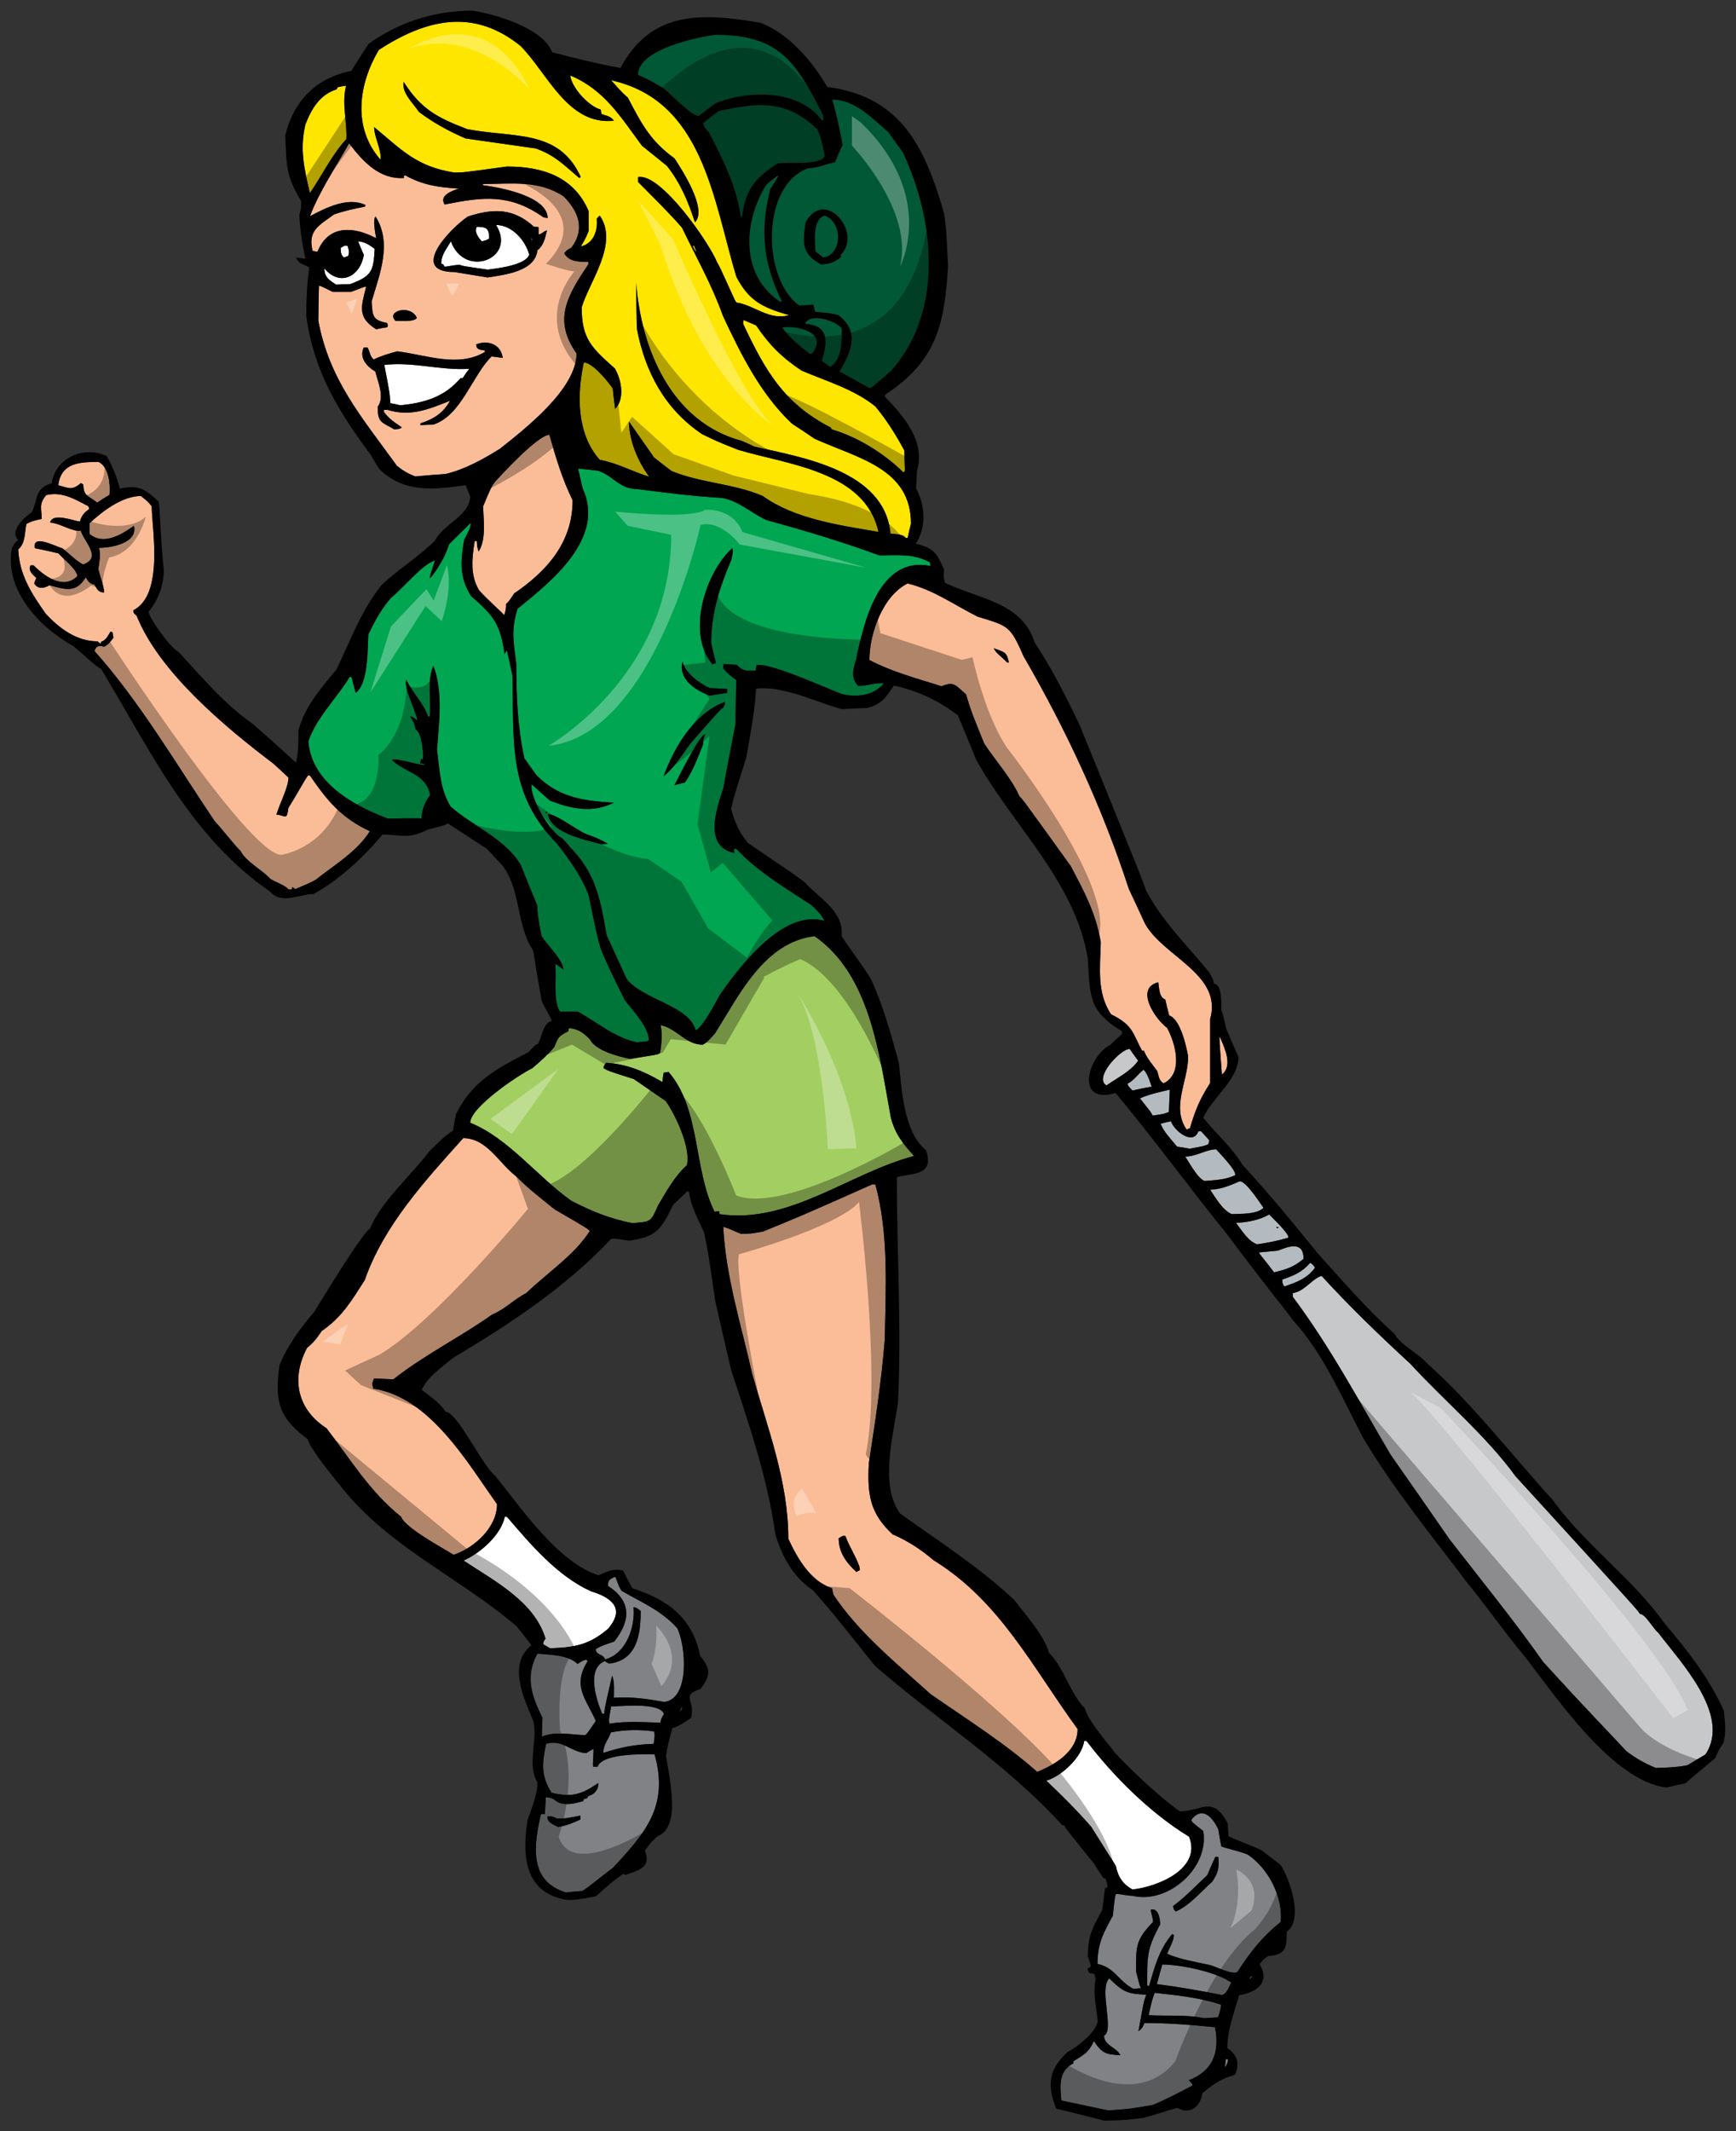 <?xml version="1.0" encoding="utf-8"?>
<!-- Generator: Adobe Illustrator 17.0.0, SVG Export Plug-In . SVG Version: 6.00 Build 0)  -->
<!DOCTYPE svg PUBLIC "-//W3C//DTD SVG 1.1//EN" "http://www.w3.org/Graphics/SVG/1.1/DTD/svg11.dtd">
<svg version="1.1" id="Layer_1" xmlns="http://www.w3.org/2000/svg" xmlns:xlink="http://www.w3.org/1999/xlink" x="0px" y="0px"
	 width="163px" height="200px" viewBox="0 0 163 200" style="enable-background:new 0 0 163 200;" xml:space="preserve">
<rect x="0" y="0" width="163" height="200" fill="#333333" stroke="none"/>
<path id="color9" style="fill:#808285;" d="M115.098,193.229c0.057,0,0.113,0,0.198,0c0,0.311-0.112,0.537-0.282,0.764
	C115.041,193.739,115.07,193.484,115.098,193.229z M117.588,185.365c-0.114,0.114-0.227,0.226-0.311,0.339
	C117.446,185.648,117.53,185.563,117.588,185.365z M107.46,189.835c-0.169,0.395-0.226,0.537-0.566,0.763
	c0.51-2.828,0.51-2.828,0.735-3.422c-1.723-0.086-2.093-0.17-3.479-1.528c-0.99,0.99,0.511,4.893-0.482,5.375
	c0,0.933,1.162,1.074,1.528,1.838c-1.385-0.083-1.697-0.168-2.488-1.329c-0.481,1.076-0.933,1.272-1.923,1.896
	c0,0.056,0,0.113,0,0.198c-1.416,0.707-1.244,2.094-1.131,3.479c1.471,0.311,2.941,0.623,4.412,0.933
	c1.98-0.141,1.98-0.141,4.159-0.51c1.301-0.537,2.517-1.187,3.762-1.838c-0.115-0.254-0.115-0.254-0.369-0.481
	c2.179-0.848,2.943-2.517,2.463-4.979C111.872,190.006,109.667,189.835,107.46,189.835z M108.423,187.005
	c2.121,0.225,4.214,0.453,6.223,1.104c-0.057,0.509-0.057,0.509-0.284,1.189c-0.45,0.027-0.905,0.056-1.33,0.084
	c-1.668-0.367-3.48-0.17-5.177-0.284C108.167,187.685,108.167,187.685,108.423,187.005z M109.13,184.348
	c1.781,0,5.176,0.733,6.478,1.696c-0.226,0.396-0.398,1.046-0.877,1.16c-2.037-0.397-4.074-0.765-6.111-1.019
	C108.788,185.563,108.959,184.94,109.13,184.348z M112.977,171.813c0.594,3.48-3.338,6.903-6.648,6.081
	c-0.538,0-1.046-0.167-1.529-0.167c-0.113,0.167-0.113,0.167-0.309,2.036c-0.906,1.642-1.444,2.66-1.444,4.526
	c1.641,0.34,1.98,1.642,3.394,2.349c0.228-0.029,0.453-0.057,0.708-0.085c-0.113-0.114-0.113-0.114-0.48-1.555
	c0-2.377-0.059-2.914,1.584-4.639c0-0.482-0.171-0.738-0.199-1.162c0.734-0.197,0.876,0.907,0.876,1.387
	c-1.271,2.348-1.215,2.998-1.215,5.714c0.057,0.027,0.113,0.057,0.169,0.084c0.539-1.837,0.934-3.422,2.178-4.894
	c0.058,0.029,0.114,0.057,0.17,0.116c-0.086,0.507-0.086,0.507-0.652,1.725c1.047,0.508,2.913,0.82,4.075,1.075
	c0.566,0.169,2.009,0.906,2.519,0.65c1.159-1.81,2.377-3.367,4.074-4.695c0.225-2.378-1.16-5.037-3.112-6.34
	c-0.906-0.365-2.264-0.622-2.463-0.764c-0.113-0.537-0.196-1.073-0.283-1.584c-0.478-1.074-1.498-2.29-2.544-0.876
	C111.959,171.022,111.959,171.022,112.977,171.813z M114.108,174.247c0.086,0,0.17,0,0.282,0c0.087,1.075,0,1.443-0.565,2.321
	c-1.018,0.905-2.149,2.262-3.422,2.799c-0.199-0.169-0.199-0.169-0.256-0.508c1.16-0.848,2.151-1.923,3.197-2.886
	C113.599,175.378,113.854,174.812,114.108,174.247z M56.113,165.788c-0.14,0-0.282,0-0.424,0c-0.057-0.34,0.057-1.133,0.029-1.67
	c-0.227,0.115-0.453,0.255-0.68,0.397c-1.498-0.113-2.179-1.33-3.763-0.876c-0.395,1.895-0.481,2.999,0.51,4.583
	c1.838,0.452,2.8,0.197,4.384-0.906c0.056,0.593-0.368,1.103-0.933,1.215c-0.028,0.059-0.057,0.116-0.086,0.2
	c-0.113,0.028-0.226,0.057-0.31,0.085c-0.028,0.056-0.056,0.113-0.085,0.196c-0.848,0.257-2.036,0.539-2.743-0.168
	c-0.482-0.197-0.482-0.197-0.765-0.169c-0.028,0.508-0.056,1.018-0.085,1.557c-0.14,0-0.253,0-0.368,0
	c-0.678,2.942-1.159,6.279,2.349,7.354c0.509-0.056,1.018-0.113,1.528-0.142c0.595-0.339,1.442-1.103,2.886-2.178
	c3.083-3.31,5.261-5.827,3.903-10.637C60.442,164.599,56.539,164.515,56.113,165.788z M54.503,170.738
	c-0.737,0.34-1.302,0.567-2.095,0.708c-0.395-0.226-1.103-0.424-0.99-1.019c0.368,0,0.509,0.029,0.877,0.226
	c0.736,0,0.736,0,2.207-0.281C54.503,170.484,54.503,170.597,54.503,170.738z M61.376,163.639c-1.782,0.056-3.055,0.31-4.724,0.847
	c0-0.847,0.452-1.158,0.707-1.923c1.33-0.255,2.687-0.281,4.045-0.085C61.49,162.789,61.49,162.789,61.376,163.639z M50.936,161.205
	c-1.046-2.122-1.64-3.876-0.48-6.027c1.131,0.114,2.885,0.086,3.762,0.964c0.255-0.114,0.34-0.283,0.793-0.395
	c0.056,0.025,0.114,0.055,0.169,0.112c-1.443,2.348-0.255,3.394,0.764,5.63c-0.793,1.158-0.793,1.158-0.989,1.33
	c-1.359-0.029-2.774-0.396-4.074,0.14C50.881,162.365,50.91,161.77,50.936,161.205z M62.336,160.837
	c-0.282,0.482-0.282,0.482-0.31,0.821c-1.669-0.057-3.14-0.169-4.81,0.085c-0.056-0.396-0.056-0.396,0.169-1.614
	C58.236,160.129,61.971,159.705,62.336,160.837z M57.076,148.813c0-0.535,0.227-0.678,0.708-0.846
	c0.367,0.989,0.367,0.989,0.594,1.329c1.951,1.104,3.705,1.838,5.204,3.478c0.821,1.642,1.218,6.648-1.216,6.931
	c-1.584-0.283-3.084-0.509-4.725-0.395c0-0.596,0.086-1.529-0.17-2.066c-0.706,3.085-0.706,3.085-0.734,3.565
	c-0.085,0-0.142,0-0.197,0c-0.539-1.274-1.529-4.244,0.282-4.951c0.085,0.169,0.226,0.141,0.367,0.254
	c2.631-0.31,2.97-2.743,2.97-4.949c-0.423-0.312-0.423-0.312-0.677-0.341c0.169,1.754-0.622,4.329-2.66,4.894
	c-0.169-0.539-0.877-0.368-0.877-0.961c0.509-0.34,1.132-0.51,1.726-0.709C59.254,152.04,59.282,150.228,57.076,148.813z"/>
<path id="color8" style="fill:#FFFFFF;" d="M101.802,163.356c0.058,0,0.142,0,0.227,0.027c2.545,3.337,5.996,6.762,9.619,8.969
	c1.215,3.055-3.055,4.724-5.319,4.951c-0.876-0.482-1.357-1.16-1.556-2.207c-0.792-1.246-1.557-2.461-2.32-3.678
	c-1.302-1.499-2.772-2.971-4.215-4.328C99.653,166.694,101.604,164.883,101.802,163.356z M43.525,146.438
	c2.8,1.867,6.648,3.82,7.695,7.327c-0.227,0.342-0.227,0.342-0.198,0.538c0.198,0.115,0.396,0.226,0.622,0.368
	c2.263-0.084,3.65-0.283,5.46-1.839c1.613-1.897,0.341-2.912-1.612-3.507c-3.141-1.414-5.686-4.413-7.865-6.959
	c-0.085-0.028-0.169-0.057-0.227-0.057C47.061,144.034,45.081,145.76,43.525,146.438z"/>
<path id="color7" style="fill:#A3CF62;" d="M76.483,87.85c5.262,3.65,6.082,11.202,7.158,17.002c0.395,1.557,1.13,2.461,2.179,3.622
	c-6.027,1.584-11.741,6.423-18.247,5.46c-0.029-0.086-0.029-0.169-0.029-0.257c-0.169,0-0.311,0-0.452,0.03
	c-1.981-3.961-1.302-9.676-4.329-13.129c-0.169,0.029-0.31,0.058-0.451,0.086c-0.057,0.282-0.086,0.566-0.114,0.876
	c-1.67-0.99-3.337-1.698-5.29-1.81c-0.141,0.226-0.226,0.197-0.226,0.51c0.423,0.254,0.423,0.254,2.827,1.017
	c0.992,0.681,1.983,1.358,3,2.066c0.933,1.329,2.376,4.386,1.981,6.025c-1.189,1.074-1.896,2.432-2.716,3.792
	c-0.708,1.638-0.708,1.47-2.405,1.638c-2.121-0.422-3.791-1.103-5.714-2.092c-3.14-2.207-5.941-5.912-9.505-7.327
	c0-1.415,4.356-4.384,5.828-5.12c0.736-0.623,1.443-1.246,2.064-1.981c0.369-0.934,0.426-1.046,1.302-1.471
	c0.029-0.113,0.057-0.227,0.085-0.31c0.877,0.083,1.329,0.422,1.953,1.045c0.538,1.075,2.66,1.613,3.763,1.839
	c2.601-0.396,2.601-0.396,2.829-0.537c0.141-0.82,0.226-1.812,0.055-2.631c1.642,0.395,2.349,1.84,3.961,1.84
	c0.453-0.228,0.822-0.709,1.16-1.076C69.382,93.396,71.758,88.415,76.483,87.85z"/>
<path id="color6" style="fill:#B4BBC0;" d="M120.585,120.723c-0.168-0.284-0.168-0.284-0.197-0.65
	c1.074-0.368,1.867-0.68,2.631-1.583c0.282,0.196,0.282,0.196,0.451,0.48C122.708,119.987,121.746,120.326,120.585,120.723z
	 M119.992,117.356c-0.594,0.056-1.188,0.114-1.782,0.169c0.059,0.197,0.509,0.652,1.414,1.867c1.105-0.256,1.896-0.508,2.772-1.273
	C122.396,116.423,120.982,116.959,119.992,117.356z M120.982,116.14c-0.961,0.283-1.923,0.481-2.942,0.624
	c-0.849-0.285-1.442-1.303-1.98-2.01c1.075-0.057,2.178-0.255,3.112-0.792C119.512,114.328,120.982,115.688,120.982,116.14z
	 M119.909,115.263c0.055-0.028,0.113-0.056,0.169-0.084c-0.086-0.029-0.169-0.057-0.255-0.057
	C119.852,115.149,119.878,115.207,119.909,115.263z M116.4,110.849c-0.991,0.425-1.699,0.736-2.773,0.793
	c0.51,0.764,1.189,1.952,2.038,2.291c0.821-0.057,2.318,0.055,2.969-0.594C118.324,112.914,117.023,110.849,116.4,110.849z
	 M114.194,107.851c-0.933,0-1.868,0.679-2.915,0.679c0.397,0.566,1.189,2.095,1.839,2.292c1.047-0.086,1.923-0.113,2.857-0.539
	C116.116,109.831,114.504,108.219,114.194,107.851z M113.457,107.369c0.028-0.141,0.056-0.254,0.086-0.366
	c-0.256-0.284-0.511-0.567-0.765-0.849c-0.085,0-0.169,0-0.256,0c-0.507,1.385-2.29-0.057-2.573-0.933
	c-0.339,0.056-0.65,0.141-0.962,0.226c0.226,0.734,1.046,1.528,1.527,2.15c0.397,0.056,0.792,0.114,1.189,0.197
	C113.089,107.538,113.089,107.538,113.457,107.369z M109.837,102.249c-0.933,0.225-1.924,0.424-2.802,0.819
	c1.076,1.359,1.076,1.359,1.189,1.614c1.045-0.142,1.045-0.142,1.527-0.339C109.78,103.636,109.808,102.929,109.837,102.249z
	 M107.374,100.383c-0.536,0.395-0.904,1.018-1.497,1.301c0.029,0.197,0.029,0.197,0.452,0.65c0.593-0.141,1.187-0.255,1.81-0.367
	C107.941,101.429,107.772,100.778,107.374,100.383z"/>
<path id="color5" style="fill:#C7C8CA;" d="M155.694,153.199c2.01,2.686,6.904,7.723,4.441,11.43
	c-0.564,0.339-1.13,0.678-1.696,1.017c-0.991,0.199-1.98,0.227-2.97,0.255c-1.02-0.425-1.896-0.905-2.772-1.584
	c-2.434-2.63-2.773-2.856-7.809-8.373c-2.744-3.903-5.884-7.751-8.797-11.513c-1.839-2.66-3.678-5.291-5.518-7.922
	c-2.998-5.064-5.656-10.099-9.192-14.825c0-0.112,0-0.225,0-0.339c1.13-0.169,1.867-1.414,2.715-1.613
	c2.63,2.886,5.459,5.603,8.317,8.234c3.225,3.507,7.1,6.732,9.902,10.58c11.571,12.672,11.571,12.672,11.654,12.9
	C154.506,151.445,155.185,152.804,155.694,153.199z M106.866,99.534c-0.284-0.368-0.538-0.736-0.791-1.104
	c-0.879,0-3.424,2.745-2.179,3.423C104.886,101.146,106.158,100.552,106.866,99.534z"/>
<path id="color4" style="fill:#00A651;" d="M52.917,90.99c-0.14-1.046-1.472-2.208-2.065-3.14c-0.171-0.963-0.396-1.867-0.396-2.858
	c-0.539-1.272-1.047-2.546-1.555-3.819c-1.415-2.432-4.5-3.65-6.592-5.489c-1.02-1.697-1.02-3.423-1.274-5.348
	c0.199-2.545,0.567-5.458-0.339-7.863c-0.622,1.272-0.197,3.31-0.339,4.809c-0.056-0.028-0.113-0.056-0.17-0.084
	c-0.453-1.273-1.499-2.207-2.036-3.423c-0.283,0.764,0.876,2.856,1.046,3.847c-0.339-0.283-0.339-0.283-0.708-0.424
	c0.311,0.453,0.425,0.707,0.538,1.245c0.537,0.254,0.764,2.178,0.681,2.801c-0.057,0-0.115,0-0.17,0c0,0.17-0.114,0.197-0.086,0.424
	c0.199-0.057,0.199-0.057,0.481,0.114c-0.848,0-2.772-0.707-3.141-0.481c1.274,1.273,3.198,1.245,3.593,3.31
	c-0.537,0.735-0.734,1.245-0.821,2.178c-1.046,0-2.092,0-3.138,0.028c-3.227-1.216-7.186-3.394-7.47-7.242
	c0.707-2.178,2.659-4.045,3.877-6.054c0.055,0,0.113,0,0.17,0c0.113,0.481,0.253,0.991,0.395,1.5
	c1.216-0.906,1.103-4.13,1.187-5.489c0.595-1.216,1.217-2.405,2.151-3.451c1.018-0.792,2.972-3.196,4.102-3.48
	c-0.481,1.442-0.481,1.442-0.453,1.669c0.737-0.877,1.444-2.093,1.783-3.197c0.678-0.678,1.358-1.358,2.037-2.009
	c0,0.538-0.396,1.104-0.622,1.584c-0.339,1.952-0.481,3.536,0.651,5.291c2.121,1.838,2.743,2.631,3.139,5.431
	c0.057-0.113,0.141-0.226,0.226-0.339c0.17,0.764,0.34,1.527,0.509,2.319c0.169,6.139-0.509,11.118,4.216,15.843
	c1.159,1.528,2.262,2.998,2.942,4.809c0.764,3.678,0.764,3.678,1.13,5.007c0.737,1.753,0.737,1.753,2.264,4.838
	c0.707,0.933,2.261,2.518,2.261,3.79c-0.282,0.114-0.282,0.114-1.158,0.169c-2.093-0.481-3.678-1.866-5.517-2.883
	c-0.565,0-1.132,0-1.67,0c-0.679-1.02-0.282-3.199-0.451-4.499C52.38,90.595,52.634,90.792,52.917,90.99z M80.585,64.369
	c0.791,0,1.556-0.311,2.405-0.255c-0.991,1.189-2.519,1.33-3.934,1.018c-0.765-0.254-7.1-3.14-8.034-2.688
	c-0.028,0.142-0.056,0.311-0.056,0.481c-0.905,0-1.132,0.113-1.783-0.536c-0.424-0.029-0.848-0.057-1.246-0.086
	c-0.026,0.141-0.026,0.283-0.026,0.424c0.367,0.425,0.734,0.764,1.216,1.075c-0.028,1.387-0.057,2.801-0.085,4.215
	c-0.397,1.981-0.764,3.961-1.131,5.942c-0.651,1.953-1.866,5.517,1.046,6.082c-0.029-0.141-0.029-0.254-0.029-0.366
	c0.058-0.029,0.114-0.029,0.199-0.029c2.038,2.178,4.612,3.677,7.072,5.291c0.454,0.452,0.963,0.876,1.189,1.47
	c-3.875-1.131-8.006,4.356-9.845,7.016c-0.198,0.368-1.584,3.057-2.235,3.254c-0.565-2.321-4.978-2.856-6.478-4.838
	c-0.622-1.358-1.245-2.716-1.866-4.073c-0.623-3.509-1.019-5.858-3.565-8.402c-0.085-0.198-0.396-0.425-0.565-0.68
	c-1.188-0.51-3.141-3.932-2.915-5.092c0.567,0.509,1.132,1.018,1.699,1.528c2.036,0.792,3.987,1.216,6.024,0.199
	c-2.885-0.17-5.176-0.481-7.269-2.575c-0.397-0.537-0.764-1.075-1.132-1.584c-0.65-2.914-0.763-5.884-0.763-8.883
	c-0.255-2.037-0.508-3.14,0.114-5.149c3.225-2.602,8.288-6.648,6.109-11.315c-0.141-0.622-0.282-1.245-0.424-1.839
	c0.623,0.056,1.245,0.113,1.868,0.197c1.528,0.51,1.979,1.726,3.705,1.726c2.631,0.339,5.262,0.679,7.894,0.821
	c1.611,0.255,2.8,1.443,4.243,2.094c3.537,0.962,7.129,2.037,10.58,3.309c1.811,0,3.168-0.197,4.753,0.651
	c0,0.114,0.029,0.227,0.057,0.34c-4.895-1.018-6.31,5.431-7.016,8.854C80.076,62.814,79.878,63.661,80.585,64.369z M51.418,76.223
	c-0.085-0.028-0.17-0.028-0.226-0.028c0.028,0.028,0.056,0.057,0.084,0.113C51.305,76.279,51.362,76.252,51.418,76.223z
	 M57.019,79.137c-0.906-0.481-0.906-0.481-2.064-0.905c-0.907-0.424-2.746-1.839-3.51-1.839c0.283,1.81,3.593,2.432,5.008,2.828
	C57.019,79.221,57.019,79.221,57.019,79.137z M66.214,68.925c-0.48-0.143-2.745,4.498-2.885,4.752
	c0.31-0.084,0.651-0.169,0.99-0.254c0.735-1.048,1.216-2.377,1.697-3.564C66.016,69.433,66.045,69.291,66.214,68.925z
	 M68.053,65.868c-2.857,1.047-4.753,4.244-5.742,6.96c0.989-0.736,1.752-2.037,2.49-3.027c2.856-3.253,2.856-3.253,3.083-3.366
	C68.081,66.067,68.081,66.067,68.053,65.868z M66.638,64.568c-0.878-0.368-2.405-1.5-2.545-2.491
	c-0.453,1.641,1.216,2.716,2.545,3.198c0.537-0.085,1.075-0.17,1.641-0.255c0-0.141,0-0.256,0-0.368
	C67.713,64.624,67.174,64.596,66.638,64.568z M68.759,51.441c-2.546,2.263-4.357,8.09-1.838,10.92
	c0.084-0.057,0.198-0.115,0.31-0.142c-0.169-0.621-0.31-1.244-0.452-1.866c0-2.858,0.793-5.234,1.896-7.837
	C68.731,52.147,68.872,51.781,68.759,51.441z"/>
<path id="color3" style="fill:#FBBD97;" d="M81.575,137.33c0.594-3.848,1.187-7.724,1.498-11.6
	c0.086-4.809,0.397-9.874-0.876-14.569c-0.113-0.028-0.198-0.028-0.281-0.028c-6.622,2.943-6.622,2.943-10.298,4.442
	c-1.132,0.199-1.132,0.199-2.066,0.199c-0.565-0.228-1.046-0.482-1.64-0.651c0.226,4.666,1.697,9.252,2.715,13.805
	c1.472,5.15,3.394,10.1,3.394,15.473c0.877,1.868,2.065,3.962,4.102,4.639c0.03,0.2,0.086,0.398,0.142,0.624
	c2.378,3.565,5.942,6.45,9.11,9.309c3.337,2.319,6.988,4.611,10.014,7.299c1.699-0.681,3.792-1.954,3.792-4.019
	c-4.216-5.77-7.299-12.023-13.523-15.841c-1.188-1.018-2.405-1.811-3.846-2.432C81.66,141.997,81.433,140.214,81.575,137.33z
	 M80.414,147.512c-0.96-0.875-1.668-1.837-1.668-3.167c0.253-0.113,0.31-0.284,0.65-0.198c0.198,0.764,1.443,2.687,1.329,3.196
	C80.612,147.4,80.5,147.456,80.414,147.512z M55.379,115.518c-1.443,2.262-4.074,3.988-5.97,5.826
	c-1.132,0.566-2.009,1.528-3.197,2.009c-2.999,2.122-6.422,3.819-9.279,6.081c-0.623-0.027-1.216-0.055-1.81-0.083
	c-0.169,0.452-0.228,0.452-0.057,0.962c5.29,0.791,8.798,6.902,11.6,10.834c0,2.179-2.122,4.102-4.074,4.753
	c-0.99-0.621-4.583-2.547-4.923-3.564c-2.97-2.376-4.723-5.348-7.015-8.318c-2.773-1.782-3.339-4.696-1.812-7.554
	c0.567-0.424,0.963-0.961,1.359-1.557c1.924-1.329,2.772-2.8,4.046-4.779c1.781-5.121,5.685-9.364,9.249-13.326
	c2.237,0,3.34,2.35,4.98,3.595c1.103,1.131,2.377,2.092,3.593,3.084C55.18,115.291,55.18,115.291,55.379,115.518z M107.233,98.599
	c0.057,0,0.115,0,0.17,0c0.281,0.709,0.792,1.274,1.245,1.896c0.17,0.452,0.14,0.934,0.621,1.159
	c1.868-0.931,1.105-3.762,0.311-5.204c-1.131-0.821-3.054-3.734-0.82-4.272c0.084,0.538,0.058,1.414,0.65,1.612
	c0.115,0.482,0.227,0.991,0.369,1.499c1.046,0.339,1.612,2.886,1.78,3.848c0,2.347-1.611,4.723-0.139,6.874
	c0.084-0.057,0.196-0.115,0.311-0.142c0.479-1.669,0.961-2.802,1.894-4.242c0-2.009,0-4.018,0-5.999
	c1.189-4.186-4.358-5.826-6.111-8.939c-0.507-1.103-1.017-2.207-1.527-3.281c-2.49-7.639-5.855-14.881-9.873-21.811
	c-1.273-2.887-1.387-2.83-4.329-3.735c-2.205-1.103-4.13-2.518-6.562-3.111c-2.347,1.159-3.593,4.724-3.593,7.184
	c2.093,1.103,4.526,1.754,6.789,2.462c1.161-0.509,1.331-0.056,2.291,0.764c0.425,1.585,1.105,3.112,1.698,4.612
	c1.047,1.584,2.575,3.28,3.31,4.95C96,74.978,96,74.978,100.527,81.258c1.273,2.405,2.376,4.442,2.829,7.157
	c-0.056,2.348-0.396,4.725,0.962,6.763C106.44,96.223,106.329,96.96,107.233,98.599z M94.559,62.163
	c-0.31-0.368-1.131-0.933-1.244-1.33c0.99,0.369,1.218,0.34,1.414,1.33C94.673,62.163,94.616,62.163,94.559,62.163z M114.73,100.837
	c-0.254-3.396-0.254-3.396-0.198-3.566C114.9,98.205,115.834,99.958,114.73,100.837z M34.727,78.005
	c-1.188,1.896-3.338,3.169-5.092,4.555c-1.046,0.565-1.754,0.763-1.896,0.876c-0.113-0.085-0.196-0.141-0.283-0.197
	c-0.029,0.056-0.056,0.142-0.056,0.226c-0.114,0-0.199,0-0.284,0c-0.453-0.452-1.188-0.651-1.726-0.99
	c-0.792-0.878-2.291-1.584-2.828-2.66c-0.199-0.086-2.094-2.489-2.377-2.716c-3.537-5.233-7.074-11.287-11.316-16.012
	c0.14-0.453,0.424-0.565,0.877-0.397c0.395-0.141,0.651-0.508,0.904-0.848c-0.027-0.169-0.057-0.34-0.085-0.51
	c-0.085-0.029-0.142-0.056-0.198-0.056c-0.198,0.338-0.452,0.848-0.85,0.932c-0.027,0.058-0.054,0.115-0.083,0.199
	c-0.114-0.085-0.199-0.17-0.282-0.225c-1.953,0-3.593-1.218-4.867-2.604c-1.359-1.923-2.461-3.648-2.574-6.025
	c0.68-0.565,0.594-1.527,0.763-2.377c0.481-0.283,0.907-0.367,1.444-0.481c0-0.905-0.312-1.386,0.423-2.234
	c1.471-0.369,2.716,0.395,3.961,1.046c0.029,0.086,0.057,0.169,0.085,0.255c-0.453,0.311-0.764,0.65-0.876,1.189
	c-0.623-0.085-2.574-0.877-2.802,0.084c0.934,0.057,2.122,0.905,2.886,0.764c0.226,0.963,2.064,2.547,0.198,3.169
	c-0.736-0.396-1.274-1.018-1.952-1.528c-0.622-0.141-2.829-1.386-2.575,0c0.736,0.141,1.472,0.311,2.206,0.481
	c0.424,0.481,1.783,1.527,1.783,2.149c-1.302,1.301-3.056,0.028-4.102-1.019c-0.112,0-0.199,0-0.284,0
	C2.615,53.56,3.068,53.9,3.407,54.239c-0.084,0.17-0.141,0.34-0.196,0.51c0.366,0.565,0.876,0.48,1.441,0.169
	c1.472,0.396,2.49,0.764,3.396-0.736c0.282,0.397,0.338,0.594,0.82,0.679c0.254,0.424,0.367,0.735,0.906,0.735
	c0-0.566-0.397-1.556-0.539-2.207c0.085-0.678,0.255-1.3,0.057-1.98c1.105,0,3.678-0.424,3.283-2.065
	c-1.161,0.821-2.858,1.867-4.16,0.764c0-0.339,0-0.678,0-1.018c1.217-1.131,3.084-2.546,4.81-2.546c0.65,0.51,0.65,0.51,1.018,0.962
	c0.029,2.179,1.16,8.318-1.725,9.759c0,0.257,0.113,0.369,0.31,0.51c2.121,5.319,8.402,10.524,12.816,13.862
	c0.48,0.424,0.961,0.876,1.442,1.33c0,0.905-0.848,2.49-1.131,3.479c0.34,0,0.594,0.17,0.876,0.17
	c0.142-0.141,0.142-0.141,0.256-0.821c0.849-1.329,1.583-2.744,1.839-3.026c0.056,0,0.113,0,0.17,0
	C30.738,75.148,31.983,76.704,34.727,78.005z M44.94,51.752c0.734-1.132,0.452-2.97,0.424-4.244c0.735-1.754,0.735-1.754,1.103-2.29
	c0.481-0.51,4.017-4.413,5.12-4.413c0.594,2.121,1.216,4.186,2.178,6.139c0,3.932-2.376,6.619-5.488,8.742
	c-0.508,0.764-0.508,0.764-0.764,0.99c0.029,0.396-0.084,0.905-0.196,1.046c-0.141-0.253-1.415-1.3-2.348-2.347
	c-0.85-1.471-0.651-2.998-0.398-4.611c0.057,0,0.114,0,0.199,0C44.798,51.3,44.798,51.3,44.94,51.752z M5.475,45.529
	c0.255-2.123,2.038-2.179,3.792-2.179c0.963,0.482,1.103,2.121,1.017,3.084c-0.395,0.226-0.792,0.48-1.159,0.735
	c-0.763-0.651-1.301-0.566-1.301-1.698c-0.084-0.057-0.17-0.113-0.226-0.141C6.806,46.01,6.521,45.84,5.475,45.529z M54.134,33.165
	c-2.265-3.168-0.821-5.488,1.131-8.402c-0.029-0.085-0.029-0.14-0.029-0.199c-0.905,0-1.754,0.029-2.264-0.792
	c0.228-0.282,0.228-0.282,0.68-0.536c1.302-1.726,0.679-3.396-0.735-4.81c-2.348-1.556-4.866-1.16-7.582-1.16
	c0,0.028,0,0.057,0,0.113c1.556,0.199,6.083,1.019,6.083,3.084c-0.142-0.028-0.255-0.056-0.368-0.056
	c-3.168-2.235-5.629-1.953-9.307-1.216c-0.538-0.878,0.707-1.274,1.33-1.501c-1.811-0.084-3.452-0.339-5.037-1.245
	c-0.055,0.028-0.113,0.057-0.14,0.085c0,0.056,0.028,0.113,0.057,0.17c-2.291,0.17-3.849-1.501-5.178-3.253
	c-1.245,2.234-2.772,4.469-3.678,6.846c1.441-0.766,3.565-1.868,5.233-1.048c-0.028,0.029-0.057,0.086-0.057,0.141
	c-0.989,0.199-1.951,0.397-2.913,0.736c-1.415,1.047-2.49,1.499-2.008,3.423c0.141,0.027,0.283,0.056,0.452,0.084
	c1.046-2.602,3.451-2.376,5.517-1.273c-0.085-0.424-0.34-1.838-0.057-2.036c1.584,2.489,0.368,5.46-0.369,7.949
	c0.086,1.386,0.059,1.754,1.444,2.037c0.086,0.199,0.086,0.199,0.029,0.397c-0.369,0.055-0.707,0.112-1.047,0.197
	c-1.754-1.102-1.443-2.065-0.934-4.017c-0.339,0.057-0.397,0.141-1.442,0.509c-0.566,0-1.132,0-1.67,0
	c-0.284-0.084-0.877-0.481-1.33-0.593c-0.029,1.103-0.056,2.207-0.056,3.309c1.046,5.573,4.072,9.026,7.382,13.607
	c0.567,0.452,1.046,0.736,1.726,0.991c0.933-0.085,1.866-0.17,2.829-0.227c1.81-0.424,3.536-1.386,5.12-2.375
	C49.184,40.323,54.134,36.532,54.134,33.165z M43.92,20.322c2.434-0.793,4.301-0.793,6.225,0.962c0.141,0,0.282,0,0.423,0.028
	c0,0.226,0,0.452,0,0.68c0.312,0,0.453-0.311,0.793-0.369c-0.199,0.764-0.311,1.415-0.905,1.867
	c-0.198,1.98-3.056,2.291-4.669,2.547c-1.046-0.17-2.092-0.34-3.111-0.51C38.376,25.527,42.223,21.482,43.92,20.322z M39.139,29.827
	c-0.197,0.396-1.584,0.283-2.007,0.283C36.197,29.178,38.575,28.526,39.139,29.827z M40.696,39.842
	c-0.424,0-0.821,0.029-1.216,0.058c0-0.058,0-0.113,0-0.171c1.216-0.397,2.149-0.962,2.772-2.121
	c-1.981,0.791-3.705,1.528-5.884,0.849c-0.113,0-0.199,0-0.284,0c-0.027,0.057-0.057,0.113-0.057,0.169
	c0.481,0.679,0.991,0.99,1.697,1.472c-0.141,0.141-0.141,0.141-0.706,0.197c-1.189-0.707-1.556-0.595-1.556-2.121
	c0.678-0.905,0.028-2.291-0.226-3.31c-0.764-0.452-1.557-1.273-1.076-2.262c0.113,0,0.227,0,0.339,0
	c0.227,0.366,0.255,0.905,0.594,1.13c0.764-0.367,1.387-0.537,2.207-0.764c2.744,0.34,5.715,1.556,8.232,0.057
	c-0.029-0.057-0.029-0.113-0.029-0.141c-0.395-0.056-0.791-0.056-0.791-0.566c1.132-0.453,2.348,0.028,2.488,1.273
	c-0.366-0.055-0.706-0.113-1.046-0.141C44.289,35.315,43.327,38.965,40.696,39.842z"/>
<path id="color2" style="fill:#FFE600;" d="M65.054,23.096c0.029-0.029,0.057-0.029,0.112-0.029
	c0.199,0.481,0.199,0.481,0.142,0.537C65.223,23.434,65.139,23.265,65.054,23.096z M35.717,14.976
	c-2.632-2.999-2.066-7.074-0.142-10.298c4.414-2.857,8.855-3.961,13.297-0.368c2.518,2.518,4.441,7.496,8.769,7.015
	c-0.312-0.424-0.678-0.452-1.159-0.622c-0.029-0.142-0.057-0.283-0.086-0.424c-1.13-0.311-2.714-2.037-2.855-3.198
	c3.196,1.33,4.723,3.877,6.734,6.592c0.763,0.622,1.554,1.245,2.348,1.896c1.3,1.669,1.95,3.252,2.63,5.29
	c1.216-1.216-1.272-5.007-1.923-5.998c-2.265-1.64-3.084-3.225-4.386-5.714c-0.537-0.424-1.103-1.103-1.557-1.613
	c8.601,1.896,9.564,11.118,11.742,18.417c1.216,2.348,2.545,2.915,4.951,3.621c-1.867,0.538-3.281-0.962-4.951-1.187
	c-0.199-0.257-1.528-3.424-1.783-3.734c-0.735-1.867-5.319-8.46-7.439-8.036c0,0.142,0,0.283,0,0.453
	c1.386,1.415,2.829,2.801,4.13,4.3c1.329,2.773,2.829,5.403,3.847,8.288c1.697,3.621,3.536,7.329,6.478,10.1
	c0.708,0.452,1.414,0.934,2.122,1.415c4.159,1.867,9.051,2.801,9.051,7.978c-0.112,0.424-0.225,0.877-0.309,1.329
	c-0.086,0-0.142,0-0.198,0c-0.198-0.368-1.047-0.368-1.414-0.395c-0.539-5.941-8.319-7.159-12.788-8.177
	c-0.397-0.198-0.792-0.368-1.189-0.538c-6.591-1.753-9.447-8.628-9.9-14.824c0,1.414,0.028,2.83,0.057,4.272
	c0.764,4.074,2.631,7.581,6.137,9.93c1.471,0.708,1.471,0.708,3.396,1.472c4.668,1.386,11.908,2.008,13.154,7.694
	c-3.592-0.621-7.837-1.188-10.862-3.367c-2.66-1.159-5.828-1.216-8.573-2.349c-0.565-0.424-1.103-0.848-1.641-1.273
	c-0.792-1.131-1.584-2.262-2.348-3.366c0,1.783,0.85,3.763,1.896,5.177c-1.584-0.481-2.942-1.273-4.639-1.585
	c-2.178-2.432-2.15-6.11-1.499-9.136c0.819,0,2.263,1.781,2.715,2.432c0.057,0.623,0.142,1.273,0.227,1.925
	c0.934-0.934,0.594-2.745-0.028-3.792c-2.178-1.953-3.111-2.771-3.111-5.743c0.734-2.433,3.506-5.998,1.697-8.6
	c-0.113,0.085-0.199,0.17-0.283,0.283c0.113,1.075-0.283,2.319-1.472,2.602c0.058-0.226,0.255-0.311,0.708-1.441
	c0-0.623,0-1.246,0-1.868c-1.358-3.197-4.272-4.186-7.667-4.186c-4.103,0.565-4.103,0.565-4.951,0.565
	c-3.564-0.565-4.924-2.121-7.525-4.272C35.123,12.853,35.858,14.127,35.717,14.976z M39.338,10.505
	c1.358,1.019,2.801,1.812,4.386,2.489c2.178,0.312,4.357,0.623,6.563,0.934c1.782,0.623,2.602,1.5,4.1,2.773
	c0.029-0.028,0.086-0.057,0.142-0.086c-2.037-4.526-6.279-3.649-10.665-4.498c-2.8-1.075-4.327-1.867-5.968-4.441
	C37.696,8.724,38.8,9.686,39.338,10.505z M75.266,34.779c-1.839-1.218-3.054-2.434-4.271-4.243c-0.397-0.17-0.792-0.34-1.188-0.51
	c-0.027,0.113-0.027,0.227-0.027,0.369c2.093,4.411,3.79,7.439,8.232,9.73c0.029,0.057,0.056,0.114,0.084,0.17
	c2.376,0.679,4.951,2.263,6.733,4.046c0.028-0.056,0.084-0.113,0.141-0.142c-0.027-0.651-0.057-1.3-0.057-1.922
	c-0.79-1.471-1.64-2.83-2.715-4.131C80.274,36.56,77.529,35.74,75.266,34.779z M32.521,13.052c0.084-1.67-0.452-3.282-0.029-5.008
	C32.21,8.073,31.953,8.13,31.7,8.186c-0.029,0.057-0.057,0.114-0.086,0.198c-1.583,0.481-2.375,1.839-2.942,3.31
	c-0.537,2.319-0.113,4.129,0.425,6.422C30.257,16.446,31.134,14.551,32.521,13.052z"/>
<path id="color1" style="fill:#005836;" d="M75.861,15.795c-4.443,1.614-4.301,10.384-0.821,12.873
	c0.423-0.028,0.876-0.057,1.328-0.086c0.057,0.227,0.114,0.453,0.17,0.68c1.359,0.113,1.359,0.113,2.178,0.311
	c2.038,1.528,1.218,3.423,0.114,5.29c0.935,0.509,1.868,1.019,2.801,1.556c0.226-0.055,0.226-0.055,2.009-1.585
	c5.008-5.601,4.129-14.173,1.13-20.538c-0.48-0.651-0.933-1.302-1.385-1.924c-1.499-1.272-3.111-3.027-5.233-3.027
	c0.395,1.414,0.707,2.829,0.962,4.244c-0.255,0.537-0.481,1.075-0.709,1.641C77.472,15.4,76.907,15.739,75.861,15.795z
	 M78.944,23.914c0,0.057,0,0.115,0.029,0.199c-0.622,0.51-1.019,0.651-1.866,0.707c-1.841-0.989-1.755-1.98-1.472-3.931
	C77.417,17.55,81.037,21.822,78.944,23.914z M77.162,33.872c0.48-1.612,0.821-3.337-1.556-3.478
	c0.368-1.104,2.942-0.284,3.422,0.423c0,1.188,0.058,2.887-1.075,3.622C77.671,34.241,77.417,34.042,77.162,33.872z M76.285,33.137
	c-0.086,0.028-0.171,0.057-0.228,0.086c-0.847-0.68-2.036-1.584-2.601-2.49C74.758,30.507,77.812,31.158,76.285,33.137z
	 M72.324,17.748c-0.99,3.847-0.679,6.959,1.103,10.552c-0.084,0-0.142,0-0.198,0c-3.707-2.461-3.479-7.44-1.273-10.976
	c0.368-0.311,0.736-0.595,1.103-0.878C73.088,16.561,73.088,16.561,72.324,17.748z M77.445,20.237
	c1.724,0.622,1.641,3.651-0.142,3.933c-0.253-0.198-0.508-0.397-0.734-0.567C76.511,22.642,76.285,20.52,77.445,20.237z
	 M76.765,12.146c0.367,0.963,0.367,0.963,0.679,2.49c-0.48,0.962-3.337,0.51-4.442,0.707c-2.066,1.33-2.999,2.405-3.338,5.036
	c-0.056,0-0.085,0-0.113,0c-0.368-2.829-1.669-5.431-2.972-7.921c-0.253-0.311-0.481-0.51-0.565-0.905
	c0.481-0.397,0.962-0.763,1.47-1.132C71.362,9.572,73.824,9.375,76.765,12.146z M62.281,8.271c-1.302-0.764-1.302-0.764-2.376-1.245
	c0-2.434,5.742-3.565,7.269-3.763c5.97,0,7.555,2.518,10.102,7.526c0,0.113,0.026,0.254,0.055,0.395
	c-0.055,0.028-0.113,0.084-0.142,0.141c-2.121-2.971-6.987-2.885-10.043-1.612c-0.537,0.396-1.047,0.792-1.557,1.188
	C64.743,10.732,63.017,8.837,62.281,8.271z"/>
<path id="fill" style="fill:#FFFFFF;" d="M44.063,34.609c-0.226,0.282-0.425,0.565-0.622,0.876c-0.086,0-0.142,0-0.198,0
	c-1.527,1.784-3.395,2.32-5.659,2.547c-0.311-0.086-0.623-0.141-0.933-0.198c-0.056-0.934-0.056-0.934-0.567-3.592
	C38.829,33.929,41.318,34.779,44.063,34.609z M30.455,25.187c0,0.85,0.481,1.104,1.103,1.528c0.424-0.028,0.876-0.056,1.329-0.056
	c2.037-0.764,2.178-1.216,2.292-3.31c-0.511-0.368-0.907-0.651-1.557-0.707c0.17,0.424,0.338,0.849,0.537,1.272
	C33.849,25.895,31.953,26.971,30.455,25.187z M41.43,24.736c0-0.848,0.51-1.387,0.907-2.094c1.274,3.537,6.223,1.641,4.242-1.528
	c1.501,0,2.746,1.443,3.112,2.774c-0.311,0.989-2.969,1.299-3.905,1.413c-2.346-0.338-2.346-0.338-2.631-0.452
	c-0.904,0.057-1.131,0.198-1.441,0.169C41.658,24.819,41.658,24.819,41.43,24.736z M49.947,22.755
	c-0.057-0.481-0.057-0.481,0.028-0.311C49.947,22.529,49.947,22.642,49.947,22.755z M32.322,24.17c-0.34-0.226-0.31-0.51-0.34-0.905
	c0.255-0.115,0.312-0.284,0.651-0.199c0.112,0.396,0.199,0.537,0.057,0.963C32.549,24.056,32.435,24.113,32.322,24.17z
	 M45.93,22.387c0-0.934-0.227-1.103-1.16-1.103c-0.282,0.481,0.17,1.019,0.452,1.358C45.562,22.585,45.562,22.585,45.93,22.387z"/>
<path id="outline" d="M161.861,160.526c-1.415-3.111-3.395-5.629-5.601-8.231c-2.942-4.159-7.468-7.356-10.467-11.542
	c-3.904-4.271-7.497-8.996-11.824-12.845c-0.681-0.821-2.689-1.895-2.999-2.713c-2.603-2.322-4.867-4.952-7.243-7.584
	c-2.263-2.8-4.639-5.684-7.071-8.316c-0.963-1.613-2.518-2.942-3.678-4.412c0.877-1.926,3.31-3.594,3.31-5.688
	c-0.396-0.876-0.764-1.753-1.132-2.603c-0.396-1.667-0.396-1.667-0.482-1.726c0-0.45,0.116-2.546-0.679-2.546
	c-0.082-0.396-0.082-0.396-0.45-1.075c-2.067-2.518-4.413-4.781-5.941-7.694c-0.341-1.019-0.341-1.019-6.225-15.503
	c-1.302-2.715-2.601-5.29-4.244-7.78c-1.16-3.734-5.177-4.046-8.402-5.573c-0.141-0.453-0.141-0.735-0.083-1.245
	c-0.708-1.584-0.963-2.008-2.661-2.432c1.017-1.528,0.877-3.649,0.028-5.177c0.029-0.567,0.057-1.132,0.086-1.697
	c0.821-2.717-1.246-5.094-3.028-6.932c0.029-0.084,0.058-0.169,0.113-0.226c4.782-3.169,5.489-6.563,5.828-11.996
	c-0.17-3.508-0.17-3.508-0.367-4.951c-1.784-6.166-3.991-10.976-10.978-11.882c-1.386-2.404-3.65-5.064-6.309-6.025
	c-5.432-0.935-10.241-1.16-13.098,4.243c-2.121-0.368-4.328-0.934-6.421-1.472C50.993,2.613,46.41,1.311,44.375,1
	c-3.537,0-6.876,1.047-9.762,3.111c-0.565,0.849-1.103,1.699-1.64,2.547c-3.31,0.65-5.402,2.829-6.195,6.054
	c0.141,2.801,0.027,3.762,1.499,6.139c0,0.678,0,0.678-0.17,1.329c0.057,1.443,0.283,2.688,0.565,4.102
	c-0.311-0.057-0.594-0.086-0.876-0.113c0.255,0.623,0.68,0.594,1.245,0.934c-0.226,1.499-0.282,2.997-0.282,4.527
	c0.651,5.091,2.998,8.967,6.024,13.012c0.256,0.453,0.539,0.905,0.822,1.358c2.291,2.292,5.204,1.953,8.119,1.529
	c0.14,0.338,0.282,0.707,0.423,1.075c-0.057,1.809-2.545,2.573-3.309,4.129c-1.5,1.501-3.453,2.688-5.008,4.16
	c-1.924,2.432-2.884,5.091-4.216,7.893c-1.471,1.81-2.998,3.48-3.592,5.771c0,1.046,0,2.008-0.226,2.998
	c-0.199-0.114-0.452-0.48-4.13-3.678c-2.632-1.838-4.724-4.357-6.902-6.704c-0.793-0.396-2.802-3.225-2.802-3.762
	c0.906-1.16,1.415-2.462,1.415-3.961c-0.284-2.546-0.369-6.025-0.482-6.392c-1.329-1.217-1.866-1.557-3.65-1.217
	c-0.198-0.879-0.763-2.319-1.245-3.057c-2.291-1.017-4.809,0.283-5.148,2.575c-1.584,0.396-1.301,1.556-1.867,2.715
	c-0.623,0.397-2.15,1.725-1.273,2.603C1.4,50.932,1.4,50.932,1.118,51.412c-0.735,3.961,2.575,7.44,5.771,9.222
	c0.906,0.707,1.698,1.584,2.63,2.179c4.64,7.667,8.29,15.644,15.872,20.878c1.047,1.216,2.774,0.198,4.046,0.198
	c2.433-1.33,4.695-3.451,6.478-5.574c1.868,0,2.348,0.481,4.271-0.481c1.5-0.367,1.5-0.367,1.867-0.566
	c1.217,0.793,2.434,1.584,3.65,2.377c0.509,0.537,1.019,1.075,1.528,1.641c1.726,2.405,1.189,5.375,2.829,7.921
	c0.255,1.556,0.509,3.111,0.793,4.696c0.34,0.764,0.792,1.415,0.962,1.896c-0.878,0.197-0.878,1.499-1.33,2.178
	c-0.197,0.058-0.197,0.058-0.877,0.764c-2.998,1.557-5.261,2.717-6.789,5.799c-0.114,0.511-0.198,1.018-0.284,1.557
	c-0.819,0.509-1.499,1.246-2.206,1.923c-1.698,2.235-4.611,4.811-5.601,7.298c-0.651,0.2-5.121,7.64-5.205,7.753
	c-1.357,1.612-2.49,3.112-3.281,5.035c-0.481,3.423-0.059,4.922,2.658,6.959c0.255,1.047,2.971,4.215,3.283,4.64
	c4.469,5.544,11.004,8.345,16.351,12.93c0.452,0.564,0.905,1.158,1.358,1.752c-2.263,1.811-0.679,5.035,0.169,7.073
	c0.481,1.81-0.622,4.045,0.397,5.8c0,1.216-0.566,2.432-0.934,3.593c-0.538,3.478-0.197,6.846,3.791,7.44
	c0.679,0,0.679,0,2.631-0.341c1.414-1.273,1.414-1.273,2.574-2.12c0.056,0.026,0.113,0.056,0.199,0.114
	c1.272-0.454,2.461-0.709,1.839-2.291c0.651-0.879,0.651-0.879,1.245-1.387c2.178-0.822,1.017-5.574,0.734-7.499
	c0.17-1.046,0.17-1.046,0.594-2.602c0.651-0.17,1.189-0.593,1.754-0.962c0.452-1.67-1.046-2.092,0.906-2.715
	c0.961-1.358,0.961-1.839-0.056-3.112c-0.68-3.51-3.028-5.29-6.366-6.339c-0.311-0.564-0.593-1.128-0.876-1.667
	c-0.963-0.199-1.472,0.084-2.291,0.451c-3.849-1.216-7.356-6.448-9.704-9.334c-1.245-0.989-3.564-5.997-4.64-5.997
	c-0.566-0.85-1.385-1.415-2.263-2.065c0.538-1.218,1.867-2.095,2.886-2.971c5.374-3.196,10.58-6.619,14.907-11.203
	c0.369-0.028,0.369-0.028,1.67,0.17c2.518-0.34,2.999-0.991,4.131-3.339c0.424-0.425,0.876-0.847,1.328-1.272
	c0.057,0,0.115,0,0.171,0.027c0.197,1.414,0.821,2.489,1.413,3.791c0.397,1.896,0.397,1.896,1.047,6.423
	c0.481,2.148,0.99,4.328,1.499,6.506c1.669,5.064,3.423,10.157,4.159,15.446c0.651,2.121,1.669,3.987,3.537,5.233
	c2.008,2.32,2.008,2.32,5.798,7.074c5.8,5.035,12.475,9.307,17.596,14.965c0.057,0,0.113,0,0.198,0
	c0.058,0.225,0.058,0.225,2.8,3.62c0.283,0.453,0.567,0.906,0.877,1.359c0.056,0,0.114,0,0.168,0c0.171,0.423,0.171,0.423,0.2,0.848
	c-0.084,0.027-0.169,0.057-0.226,0.084c-0.086,0.68-0.169,1.358-0.256,2.037c-0.933,1.67-1.357,2.433-1.357,4.386
	c0.283,0.763,0.283,0.763,0.255,0.962c-0.114,0.056-0.226,0.114-0.311,0.169c0.057,0.114,0.114,0.256,0.169,0.397
	c0.17,0.028,0.34,0.057,0.511,0.084c0.026,0.142,0.056,0.311,0.112,0.481c-0.283,1.273,0.058,2.687,0.2,3.962
	c-0.172,1.047-1.982,2.461-2.83,2.884c-1.783,1.613-1.953,3.113-1.076,5.319c1.498,0.368,2.998,0.736,4.525,1.131
	c1.981-0.057,1.981-0.057,3.621-0.256c1.813-0.478,2.66-0.847,3.254-0.931c1.246,0.706,2.207-0.285,2.32-1.387
	c1.047-0.877,1.755-1.358,3.054-1.727c0.482-0.961,0.258-1.865-0.706-2.517c0-1.669,0.651-3.367,1.104-4.952
	c1.697-0.281,2.942-1.215,1.925-2.913c0.282-0.365,0.423-0.536,0.819-0.764c1.67-0.14,1.725-0.763,1.725-2.291
	c1.64-1.103,0.256-5.064-0.593-6.28c-0.595-0.451-1.187-0.906-1.755-1.357c-0.934-0.452-2.8-1.104-3.111-1.331
	c-0.029-0.424-0.058-0.819-0.085-1.216c-1.443-2.66-2.405-1.103-4.498-1.103c-2.207-1.613-4.161-3.507-6.055-5.46
	c-0.791-1.075-2.518-2.971-2.856-4.216c-1.386-1.386-1.954-3.79-3.339-5.176c-0.538-1.754-2.178-3.509-3.254-4.951
	c-3.253-3.083-7.127-5.545-10.749-8.146c-1.982-2.716-0.595-7.442-0.199-10.467c0.339-7.016-0.112-14.089-0.112-21.105
	c1.753-0.396,3.506-0.199,2.743-2.519c-2.093-1.669-2.292-5.713-2.545-8.175c-0.738-2.688-1.444-5.318-2.632-7.893
	c-0.933-1.499-1.953-2.801-2.745-4.017c0.227-2.349-2.121-3.564-3.506-5.092c-1.302-0.991-2.716-1.867-5.319-3.678
	c-0.821-0.991-1.188-1.895-1.556-3.168c0.282-1.216,0.282-1.216,1.415-4.782c0.395-2.178,0.792-4.299,0.933-6.506
	c2.519-0.312,5.63,1.272,8.063,1.924c0.792-0.057,1.585-0.086,2.377-0.113c1.358-0.368,1.726-0.962,2.489-2.094
	c2.15,0.423,4.3,1.442,6.025,2.801c0.568,1.357,1.132,2.744,1.699,4.13c3.422,6.196,9.309,11.429,10.495,18.7
	c0.199,3.536,0.085,4.922,3.196,6.788c0,0.086,0,0.171,0,0.285c-0.366,0.31-0.734,0.649-1.075,0.991
	c-2.149,1.075-3.365,5.685,0.482,4.526c3.564,4.27,6.873,8.825,10.384,13.154c3.789,5.066,5.77,7.44,6.251,8.147
	c2.912,3.198,4.61,7.272,6.59,11.033c2.913,4.895,6.48,9.223,9.903,13.778c0.283,0.227,4.526,5.941,4.808,6.166
	c2.856,3.509,8.459,12.28,13.804,12.901c0.568-0.141,1.162-0.284,1.755-0.397c0.934-0.793,1.867-1.584,2.828-2.377
	c0.285-0.707,0.285-0.707,0.736-1.386C162.117,162.619,161.947,161.517,161.861,160.526z M114.533,97.271
	c0.367,0.934,1.301,2.688,0.198,3.566C114.477,97.441,114.477,97.441,114.533,97.271z M84.912,42.276
	c0,0.622,0.03,1.272,0.057,1.922c-0.057,0.029-0.113,0.086-0.141,0.142c-1.782-1.782-4.357-3.367-6.733-4.046
	c-0.028-0.056-0.055-0.113-0.084-0.17c-4.442-2.291-6.139-5.319-8.232-9.73c0-0.142,0-0.256,0.027-0.369
	c0.397,0.17,0.792,0.34,1.188,0.51c1.217,1.81,2.433,3.026,4.271,4.243c2.264,0.961,5.008,1.782,6.932,3.366
	C83.272,39.446,84.122,40.804,84.912,42.276z M75.606,30.394c0.368-1.104,2.942-0.284,3.422,0.423c0,1.188,0.058,2.887-1.075,3.622
	c-0.282-0.198-0.537-0.397-0.791-0.567C77.642,32.261,77.983,30.535,75.606,30.394z M76.285,33.137
	c-0.086,0.028-0.171,0.057-0.228,0.086c-0.847-0.68-2.036-1.584-2.601-2.49C74.758,30.507,77.812,31.158,76.285,33.137z
	 M78.153,9.346c2.121,0,3.733,1.755,5.233,3.027c0.452,0.622,0.905,1.273,1.385,1.924c3,6.365,3.878,14.937-1.13,20.538
	c-1.783,1.53-1.783,1.53-2.009,1.585c-0.933-0.537-1.866-1.047-2.801-1.556c1.104-1.867,1.924-3.763-0.114-5.29
	c-0.819-0.198-0.819-0.198-2.178-0.311c-0.056-0.227-0.113-0.453-0.17-0.68c-0.452,0.028-0.905,0.057-1.328,0.086
	c-3.48-2.489-3.622-11.259,0.821-12.873c1.046-0.055,1.611-0.395,2.544-0.565c0.228-0.566,0.454-1.104,0.709-1.641
	C78.86,12.175,78.547,10.76,78.153,9.346z M73.427,28.3c-0.084,0-0.142,0-0.198,0c-3.707-2.461-3.479-7.44-1.273-10.976
	c0.368-0.311,0.736-0.595,1.103-0.878c0.028,0.115,0.028,0.115-0.735,1.302C71.335,21.595,71.645,24.707,73.427,28.3z
	 M73.003,15.343c-2.066,1.33-2.999,2.405-3.338,5.036c-0.056,0-0.085,0-0.113,0c-0.368-2.829-1.669-5.431-2.972-7.921
	c-0.253-0.311-0.481-0.51-0.565-0.905c0.481-0.397,0.962-0.763,1.47-1.132c3.876-0.849,6.338-1.046,9.28,1.725
	c0.367,0.963,0.367,0.963,0.679,2.49C76.964,15.598,74.107,15.146,73.003,15.343z M67.174,3.263c5.97,0,7.555,2.518,10.102,7.526
	c0,0.113,0.026,0.254,0.055,0.395c-0.055,0.028-0.113,0.084-0.142,0.141c-2.121-2.971-6.987-2.885-10.043-1.612
	c-0.537,0.396-1.047,0.792-1.557,1.188c-0.847-0.17-2.573-2.065-3.309-2.631c-1.302-0.764-1.302-0.764-2.376-1.245
	C59.906,4.592,65.647,3.461,67.174,3.263z M35.575,4.678c4.414-2.857,8.855-3.961,13.297-0.368c2.518,2.518,4.441,7.496,8.769,7.015
	c-0.312-0.424-0.678-0.452-1.159-0.622c-0.029-0.142-0.057-0.283-0.086-0.424c-1.13-0.311-2.714-2.037-2.855-3.198
	c3.196,1.33,4.723,3.877,6.734,6.592c0.763,0.622,1.554,1.245,2.348,1.896c1.3,1.669,1.95,3.252,2.63,5.29
	c1.216-1.216-1.272-5.007-1.923-5.998c-2.265-1.64-3.084-3.225-4.386-5.714c-0.537-0.424-1.103-1.103-1.557-1.613
	c8.601,1.896,9.564,11.118,11.742,18.417c1.216,2.348,2.545,2.915,4.951,3.621c-1.867,0.538-3.281-0.962-4.951-1.187
	c-0.199-0.257-1.528-3.424-1.783-3.734c-0.735-1.867-5.319-8.46-7.439-8.036c0,0.142,0,0.283,0,0.453
	c1.386,1.415,2.829,2.801,4.13,4.3c1.329,2.773,2.829,5.403,3.847,8.288c1.697,3.621,3.536,7.329,6.478,10.1
	c0.708,0.452,1.414,0.934,2.122,1.415c4.159,1.867,9.051,2.801,9.051,7.978c-0.112,0.424-0.225,0.877-0.309,1.329
	c-0.086,0-0.142,0-0.198,0c-0.198-0.368-1.047-0.368-1.414-0.395c-0.539-5.941-8.319-7.159-12.788-8.177
	c-0.397-0.198-0.792-0.368-1.189-0.538c-6.591-1.753-9.447-8.628-9.9-14.824c0,1.414,0.028,2.83,0.057,4.272
	c0.764,4.074,2.631,7.581,6.137,9.93c1.471,0.708,1.471,0.708,3.396,1.472c4.668,1.386,11.908,2.008,13.154,7.694
	c-3.592-0.621-7.837-1.188-10.862-3.367c-2.66-1.159-5.828-1.216-8.573-2.349c-0.565-0.424-1.103-0.848-1.641-1.273
	c-0.792-1.131-1.584-2.262-2.348-3.366c0,1.783,0.85,3.763,1.896,5.177c-1.584-0.481-2.942-1.273-4.639-1.585
	c-2.178-2.432-2.15-6.11-1.499-9.136c0.819,0,2.263,1.781,2.715,2.432c0.057,0.623,0.142,1.273,0.227,1.925
	c0.934-0.934,0.594-2.745-0.028-3.792c-2.178-1.953-3.111-2.771-3.111-5.743c0.734-2.433,3.506-5.998,1.697-8.6
	c-0.113,0.085-0.199,0.17-0.283,0.283c0.113,1.075-0.283,2.319-1.472,2.602c0.058-0.226,0.255-0.311,0.708-1.441
	c0-0.623,0-1.246,0-1.868c-1.358-3.197-4.272-4.186-7.667-4.186c-4.103,0.565-4.103,0.565-4.951,0.565
	c-3.564-0.565-4.924-2.121-7.525-4.272c0,0.933,0.735,2.207,0.594,3.056C33.086,11.977,33.652,7.902,35.575,4.678z M65.308,23.603
	c-0.085-0.169-0.169-0.338-0.254-0.508c0.029-0.029,0.057-0.029,0.112-0.029C65.365,23.547,65.365,23.547,65.308,23.603z
	 M28.672,11.694c0.567-1.472,1.359-2.829,2.942-3.31C31.643,8.3,31.671,8.242,31.7,8.186c0.253-0.056,0.51-0.113,0.792-0.141
	c-0.423,1.726,0.113,3.338,0.029,5.008c-1.387,1.499-2.264,3.394-3.423,5.064C28.56,15.824,28.135,14.014,28.672,11.694z
	 M41.828,44.481c-0.963,0.057-1.896,0.142-2.829,0.227c-0.681-0.255-1.159-0.539-1.726-0.991c-3.311-4.582-6.337-8.034-7.382-13.607
	c0-1.103,0.026-2.207,0.056-3.309c0.452,0.113,1.046,0.509,1.33,0.593c0.537,0,1.103,0,1.67,0c1.045-0.368,1.103-0.452,1.442-0.509
	c-0.509,1.952-0.821,2.915,0.934,4.017c0.341-0.085,0.679-0.141,1.047-0.197c0.057-0.198,0.057-0.198-0.029-0.397
	c-1.385-0.283-1.358-0.651-1.444-2.037c0.737-2.49,1.953-5.46,0.369-7.949c-0.283,0.198-0.028,1.613,0.057,2.036
	c-2.066-1.103-4.471-1.328-5.517,1.273c-0.17-0.028-0.311-0.057-0.452-0.084c-0.481-1.924,0.594-2.377,2.008-3.423
	c0.962-0.339,1.924-0.537,2.913-0.736c0-0.056,0.029-0.113,0.057-0.141c-1.668-0.82-3.792,0.282-5.233,1.048
	c0.906-2.378,2.433-4.613,3.678-6.846c1.329,1.752,2.887,3.423,5.178,3.253c-0.029-0.057-0.057-0.115-0.057-0.17
	c0.028-0.028,0.085-0.057,0.14-0.085c1.584,0.905,3.226,1.16,5.037,1.245c-0.623,0.227-1.868,0.623-1.33,1.501
	c3.678-0.737,6.139-1.019,9.307,1.216c0.113,0,0.226,0.028,0.368,0.056c0-2.065-4.527-2.885-6.083-3.084c0-0.055,0-0.084,0-0.113
	c2.716,0,5.234-0.395,7.582,1.16c1.415,1.414,2.038,3.084,0.735,4.81c-0.452,0.254-0.452,0.254-0.68,0.536
	c0.511,0.821,1.359,0.792,2.264,0.792c0,0.058,0,0.114,0.029,0.199c-1.953,2.914-3.396,5.234-1.131,8.402
	c0,3.367-4.951,7.157-7.186,8.941C45.364,43.095,43.638,44.057,41.828,44.481z M34.161,23.914c-0.199-0.424-0.367-0.848-0.537-1.272
	c0.65,0.056,1.046,0.339,1.557,0.707c-0.114,2.095-0.256,2.546-2.292,3.31c-0.453,0-0.905,0.028-1.329,0.056
	c-0.622-0.424-1.103-0.678-1.103-1.528C31.953,26.971,33.849,25.895,34.161,23.914z M31.983,23.265
	c0.255-0.115,0.312-0.284,0.651-0.199c0.112,0.396,0.199,0.537,0.057,0.963c-0.142,0.027-0.256,0.084-0.368,0.141
	C31.983,23.944,32.012,23.66,31.983,23.265z M45.364,47.508c0.735-1.754,0.735-1.754,1.103-2.29c0.481-0.51,4.017-4.413,5.12-4.413
	c0.594,2.121,1.216,4.186,2.178,6.139c0,3.932-2.376,6.619-5.488,8.742c-0.508,0.764-0.508,0.764-0.764,0.99
	c0.029,0.396-0.084,0.905-0.196,1.046c-0.141-0.253-1.415-1.3-2.348-2.347c-0.85-1.471-0.651-2.998-0.398-4.611
	c0.057,0,0.114,0,0.199,0c0.028,0.538,0.028,0.538,0.17,0.99C45.674,50.62,45.392,48.782,45.364,47.508z M9.266,43.35
	c0.963,0.482,1.103,2.121,1.017,3.084c-0.395,0.226-0.792,0.48-1.159,0.735c-0.763-0.651-1.301-0.566-1.301-1.698
	c-0.084-0.057-0.17-0.113-0.226-0.141c-0.791,0.679-1.076,0.51-2.122,0.198C5.729,43.406,7.513,43.35,9.266,43.35z M29.635,82.56
	c-1.046,0.565-1.754,0.763-1.896,0.876c-0.113-0.085-0.196-0.141-0.283-0.197c-0.029,0.056-0.056,0.142-0.056,0.226
	c-0.114,0-0.199,0-0.284,0c-0.453-0.452-1.188-0.651-1.726-0.99c-0.792-0.878-2.291-1.584-2.828-2.66
	c-0.199-0.086-2.094-2.489-2.377-2.716c-3.537-5.233-7.074-11.287-11.316-16.012c0.14-0.453,0.424-0.565,0.877-0.397
	c0.395-0.141,0.651-0.508,0.904-0.848c-0.027-0.169-0.057-0.34-0.085-0.51c-0.085-0.029-0.142-0.056-0.198-0.056
	c-0.198,0.338-0.452,0.848-0.85,0.932c-0.027,0.058-0.054,0.115-0.083,0.199c-0.114-0.085-0.199-0.17-0.282-0.225
	c-1.953,0-3.593-1.218-4.867-2.604c-1.359-1.923-2.461-3.648-2.574-6.025c0.68-0.565,0.594-1.527,0.763-2.377
	c0.481-0.283,0.907-0.367,1.444-0.481c0-0.905-0.312-1.386,0.423-2.234c1.471-0.369,2.716,0.395,3.961,1.046
	c0.029,0.086,0.057,0.169,0.085,0.255c-0.453,0.311-0.764,0.65-0.876,1.189c-0.623-0.085-2.574-0.877-2.802,0.084
	c0.934,0.057,2.122,0.905,2.886,0.764c0.226,0.963,2.064,2.547,0.198,3.169c-0.736-0.396-1.274-1.018-1.952-1.528
	c-0.622-0.141-2.829-1.386-2.575,0c0.736,0.141,1.472,0.311,2.206,0.481c0.424,0.481,1.783,1.527,1.783,2.149
	c-1.302,1.301-3.056,0.028-4.102-1.019c-0.112,0-0.199,0-0.284,0C2.615,53.56,3.068,53.9,3.407,54.239
	c-0.084,0.17-0.141,0.34-0.196,0.51c0.366,0.565,0.876,0.48,1.441,0.169c1.472,0.396,2.49,0.764,3.396-0.736
	c0.282,0.397,0.338,0.594,0.82,0.679c0.254,0.424,0.367,0.735,0.906,0.735c0-0.566-0.397-1.556-0.539-2.207
	c0.085-0.678,0.255-1.3,0.057-1.98c1.105,0,3.678-0.424,3.283-2.065c-1.161,0.821-2.858,1.867-4.16,0.764c0-0.339,0-0.678,0-1.018
	c1.217-1.131,3.084-2.546,4.81-2.546c0.65,0.51,0.65,0.51,1.018,0.962c0.029,2.179,1.16,8.318-1.725,9.759
	c0,0.257,0.113,0.369,0.31,0.51c2.121,5.319,8.402,10.524,12.816,13.862c0.48,0.424,0.961,0.876,1.442,1.33
	c0,0.905-0.848,2.49-1.131,3.479c0.34,0,0.594,0.17,0.876,0.17c0.142-0.141,0.142-0.141,0.256-0.821
	c0.849-1.329,1.583-2.744,1.839-3.026c0.056,0,0.113,0,0.17,0c1.64,2.377,2.885,3.932,5.629,5.233
	C33.539,79.9,31.389,81.173,29.635,82.56z M50.853,87.85c-0.171-0.963-0.396-1.867-0.396-2.858
	c-0.539-1.272-1.047-2.546-1.555-3.819c-1.415-2.432-4.5-3.65-6.592-5.489c-1.02-1.697-1.02-3.423-1.274-5.348
	c0.199-2.545,0.567-5.458-0.339-7.863c-0.622,1.272-0.197,3.31-0.339,4.809c-0.056-0.028-0.113-0.056-0.17-0.084
	c-0.453-1.273-1.499-2.207-2.036-3.423c-0.283,0.764,0.876,2.856,1.046,3.847c-0.339-0.283-0.339-0.283-0.708-0.424
	c0.311,0.453,0.425,0.707,0.538,1.245c0.537,0.254,0.764,2.178,0.681,2.801c-0.057,0-0.115,0-0.17,0c0,0.17-0.114,0.197-0.086,0.424
	c0.199-0.057,0.199-0.057,0.481,0.114c-0.848,0-2.772-0.707-3.141-0.481c1.274,1.273,3.198,1.245,3.593,3.31
	c-0.537,0.735-0.734,1.245-0.821,2.178c-1.046,0-2.092,0-3.138,0.028c-3.227-1.216-7.186-3.394-7.47-7.242
	c0.707-2.178,2.659-4.045,3.877-6.054c0.055,0,0.113,0,0.17,0c0.113,0.481,0.253,0.991,0.395,1.5
	c1.216-0.906,1.103-4.13,1.187-5.489c0.595-1.216,1.217-2.405,2.151-3.451c1.018-0.792,2.972-3.196,4.102-3.48
	c-0.481,1.442-0.481,1.442-0.453,1.669c0.737-0.877,1.444-2.093,1.783-3.197c0.678-0.678,1.358-1.358,2.037-2.009
	c0,0.538-0.396,1.104-0.622,1.584c-0.339,1.952-0.481,3.536,0.651,5.291c2.121,1.838,2.743,2.631,3.139,5.431
	c0.057-0.113,0.141-0.226,0.226-0.339c0.17,0.764,0.34,1.527,0.509,2.319c0.169,6.139-0.509,11.118,4.216,15.843
	c1.159,1.528,2.262,2.998,2.942,4.809c0.764,3.678,0.764,3.678,1.13,5.007c0.737,1.753,0.737,1.753,2.264,4.838
	c0.707,0.933,2.261,2.518,2.261,3.79c-0.282,0.114-0.282,0.114-1.158,0.169c-2.093-0.481-3.678-1.866-5.517-2.883
	c-0.565,0-1.132,0-1.67,0c-0.679-1.02-0.282-3.199-0.451-4.499c0.254,0.17,0.508,0.367,0.791,0.565
	C52.777,89.944,51.445,88.783,50.853,87.85z M50.456,155.178c1.131,0.114,2.885,0.086,3.762,0.964
	c0.255-0.114,0.34-0.283,0.793-0.395c0.056,0.025,0.114,0.055,0.169,0.112c-1.443,2.348-0.255,3.394,0.764,5.63
	c-0.793,1.158-0.793,1.158-0.989,1.33c-1.359-0.029-2.774-0.396-4.074,0.14c0-0.593,0.029-1.188,0.055-1.753
	C49.89,159.083,49.296,157.33,50.456,155.178z M57.557,175.265c-1.444,1.075-2.291,1.839-2.886,2.178
	c-0.509,0.029-1.018,0.086-1.528,0.142c-3.508-1.075-3.026-4.412-2.349-7.354c0.116,0,0.228,0,0.368,0
	c0.029-0.539,0.057-1.049,0.085-1.557c0.283-0.027,0.283-0.027,0.765,0.169c0.707,0.707,1.895,0.425,2.743,0.168
	c0.029-0.083,0.057-0.14,0.085-0.196c0.085-0.028,0.198-0.057,0.31-0.085c0.029-0.084,0.058-0.141,0.086-0.2
	c0.565-0.113,0.989-0.622,0.933-1.215c-1.584,1.103-2.547,1.358-4.384,0.906c-0.992-1.583-0.905-2.688-0.51-4.583
	c1.584-0.453,2.264,0.764,3.763,0.876c0.227-0.142,0.453-0.282,0.68-0.397c0.028,0.537-0.087,1.33-0.029,1.67
	c0.142,0,0.283,0,0.424,0c0.426-1.273,4.329-1.189,5.347-1.159C62.818,169.438,60.64,171.955,57.557,175.265z M56.652,164.486
	c0-0.847,0.452-1.158,0.707-1.923c1.33-0.255,2.687-0.281,4.045-0.085c0.086,0.311,0.086,0.311-0.028,1.161
	C59.594,163.695,58.321,163.949,56.652,164.486z M62.026,161.658c-1.669-0.057-3.14-0.169-4.81,0.085
	c-0.056-0.396-0.056-0.396,0.169-1.614c0.85,0,4.585-0.424,4.951,0.708C62.054,161.319,62.054,161.319,62.026,161.658z
	 M64.035,160.441c-0.085,0.058-0.169,0.115-0.227,0.17c0.058-0.17,0.142-0.34,0.227-0.482
	C64.035,160.216,64.035,160.329,64.035,160.441z M57.784,147.967c0.367,0.989,0.367,0.989,0.594,1.329
	c1.951,1.104,3.705,1.838,5.204,3.478c0.821,1.642,1.218,6.648-1.216,6.931c-1.584-0.283-3.084-0.509-4.725-0.395
	c0-0.596,0.086-1.529-0.17-2.066c-0.706,3.085-0.706,3.085-0.734,3.565c-0.085,0-0.142,0-0.197,0
	c-0.539-1.274-1.529-4.244,0.282-4.951c0.085,0.169,0.226,0.141,0.367,0.254c2.631-0.31,2.97-2.743,2.97-4.949
	c-0.423-0.312-0.423-0.312-0.677-0.341c0.169,1.754-0.622,4.329-2.66,4.894c-0.169-0.539-0.877-0.368-0.877-0.961
	c0.509-0.34,1.132-0.51,1.726-0.709c1.584-2.007,1.612-3.819-0.594-5.234C57.076,148.279,57.303,148.136,57.784,147.967z
	 M47.627,142.365c2.179,2.546,4.724,5.545,7.865,6.959c1.953,0.594,3.226,1.61,1.612,3.507c-1.81,1.556-3.196,1.755-5.46,1.839
	c-0.226-0.142-0.424-0.254-0.622-0.368c-0.029-0.196-0.029-0.196,0.198-0.538c-1.047-3.507-4.895-5.459-7.695-7.327
	c1.556-0.678,3.536-2.403,3.875-4.129C47.457,142.308,47.542,142.337,47.627,142.365z M49.409,121.345
	c-1.132,0.566-2.009,1.528-3.197,2.009c-2.999,2.122-6.422,3.819-9.279,6.081c-0.623-0.027-1.216-0.055-1.81-0.083
	c-0.169,0.452-0.228,0.452-0.057,0.962c5.29,0.791,8.798,6.902,11.6,10.834c0,2.179-2.122,4.102-4.074,4.753
	c-0.99-0.621-4.583-2.547-4.923-3.564c-2.97-2.376-4.723-5.348-7.015-8.318c-2.773-1.782-3.339-4.696-1.812-7.554
	c0.567-0.424,0.963-0.961,1.359-1.557c1.924-1.329,2.772-2.8,4.046-4.779c1.781-5.121,5.685-9.364,9.249-13.326
	c2.237,0,3.34,2.35,4.98,3.595c1.103,1.131,2.377,2.092,3.593,3.084c3.112,1.81,3.112,1.81,3.31,2.037
	C53.936,117.78,51.305,119.507,49.409,121.345z M111.617,195.209c0.255,0.227,0.255,0.227,0.369,0.481
	c-1.245,0.651-2.461,1.301-3.762,1.838c-2.179,0.369-2.179,0.369-4.159,0.51c-1.472-0.31-2.942-0.622-4.412-0.933
	c-0.113-1.386-0.284-2.772,1.131-3.479c0-0.085,0-0.142,0-0.198c0.99-0.624,1.442-0.82,1.923-1.896
	c0.791,1.16,1.104,1.246,2.488,1.329c-0.365-0.764-1.528-0.905-1.528-1.838c0.993-0.482-0.508-4.385,0.482-5.375
	c1.387,1.357,1.756,1.441,3.479,1.528c-0.225,0.594-0.225,0.594-0.735,3.422c0.34-0.226,0.397-0.368,0.566-0.763
	c2.207,0,4.412,0.17,6.621,0.395C114.56,192.693,113.796,194.361,111.617,195.209z M114.362,189.298
	c-0.45,0.027-0.905,0.056-1.33,0.084c-1.668-0.367-3.48-0.17-5.177-0.284c0.311-1.413,0.311-1.413,0.568-2.093
	c2.121,0.225,4.214,0.453,6.223,1.104C114.589,188.618,114.589,188.618,114.362,189.298z M115.295,193.229
	c0,0.311-0.112,0.537-0.282,0.764c0.027-0.255,0.057-0.509,0.084-0.764C115.154,193.229,115.21,193.229,115.295,193.229z
	 M114.73,187.204c-2.037-0.397-4.074-0.765-6.111-1.019c0.169-0.622,0.34-1.245,0.511-1.837c1.781,0,5.176,0.733,6.478,1.696
	C115.382,186.439,115.21,187.089,114.73,187.204z M117.276,185.704c0.084-0.113,0.198-0.225,0.311-0.339
	C117.53,185.563,117.446,185.648,117.276,185.704z M114.39,171.671c0.087,0.511,0.17,1.048,0.283,1.584
	c0.199,0.142,1.557,0.399,2.463,0.764c1.952,1.302,3.337,3.962,3.112,6.34c-1.697,1.328-2.914,2.885-4.074,4.695
	c-0.509,0.256-1.953-0.481-2.519-0.65c-1.161-0.255-3.028-0.567-4.075-1.075c0.566-1.217,0.566-1.217,0.652-1.725
	c-0.057-0.059-0.113-0.086-0.17-0.116c-1.244,1.472-1.639,3.057-2.178,4.894c-0.057-0.027-0.113-0.057-0.169-0.084
	c0-2.715-0.056-3.366,1.215-5.714c0-0.481-0.142-1.584-0.876-1.387c0.027,0.424,0.199,0.681,0.199,1.162
	c-1.643,1.725-1.584,2.262-1.584,4.639c0.367,1.441,0.367,1.441,0.48,1.555c-0.255,0.028-0.48,0.056-0.708,0.085
	c-1.414-0.707-1.753-2.009-3.394-2.349c0-1.866,0.539-2.884,1.444-4.526c0.197-1.868,0.197-1.868,0.309-2.036
	c0.483,0,0.991,0.167,1.529,0.167c3.31,0.822,7.242-2.601,6.648-6.081c-1.017-0.791-1.017-0.791-1.131-1.018
	C112.891,169.381,113.912,170.597,114.39,171.671z M102.029,163.383c2.545,3.337,5.996,6.762,9.619,8.969
	c1.215,3.055-3.055,4.724-5.319,4.951c-0.876-0.482-1.357-1.16-1.556-2.207c-0.792-1.246-1.557-2.461-2.32-3.678
	c-1.302-1.499-2.772-2.971-4.215-4.328c1.415-0.396,3.366-2.206,3.563-3.734C101.859,163.356,101.944,163.356,102.029,163.383z
	 M83.811,143.978c1.442,0.622,2.658,1.414,3.846,2.432c6.224,3.818,9.307,10.071,13.523,15.841c0,2.065-2.093,3.338-3.792,4.019
	c-3.025-2.688-6.676-4.98-10.014-7.299c-3.168-2.858-6.732-5.743-9.11-9.309c-0.056-0.225-0.112-0.424-0.142-0.624
	c-2.036-0.677-3.224-2.77-4.102-4.639c0-5.373-1.923-10.323-3.394-15.473c-1.018-4.553-2.489-9.139-2.715-13.805
	c0.594,0.169,1.075,0.423,1.64,0.651c0.933,0,0.933,0,2.066-0.199c3.676-1.499,3.676-1.499,10.298-4.442
	c0.083,0,0.168,0,0.281,0.028c1.274,4.695,0.963,9.76,0.876,14.569c-0.311,3.876-0.904,7.752-1.498,11.6
	C81.433,140.214,81.66,141.997,83.811,143.978z M83.641,104.851c0.395,1.557,1.13,2.461,2.179,3.622
	c-6.027,1.584-11.741,6.423-18.247,5.46c-0.029-0.086-0.029-0.169-0.029-0.257c-0.169,0-0.311,0-0.452,0.03
	c-1.981-3.961-1.302-9.676-4.329-13.129c-0.169,0.029-0.31,0.058-0.451,0.086c-0.057,0.282-0.086,0.566-0.114,0.876
	c-1.67-0.99-3.337-1.698-5.29-1.81c-0.141,0.226-0.226,0.197-0.226,0.51c0.423,0.254,0.423,0.254,2.827,1.017
	c0.992,0.681,1.983,1.358,3,2.066c0.933,1.329,2.376,4.386,1.981,6.025c-1.189,1.074-1.896,2.432-2.716,3.792
	c-0.708,1.638-0.708,1.47-2.405,1.638c-2.121-0.422-3.791-1.103-5.714-2.092c-3.14-2.207-5.941-5.912-9.505-7.327
	c0-1.415,4.356-4.384,5.828-5.12c0.736-0.623,1.443-1.246,2.064-1.981c0.369-0.934,0.426-1.046,1.302-1.471
	c0.029-0.113,0.057-0.227,0.085-0.31c0.877,0.083,1.329,0.422,1.953,1.045c0.538,1.075,2.66,1.613,3.763,1.839
	c2.601-0.396,2.601-0.396,2.829-0.537c0.141-0.82,0.226-1.812,0.055-2.631c1.642,0.395,2.349,1.84,3.961,1.84
	c0.453-0.228,0.822-0.709,1.16-1.076c2.235-3.564,4.611-8.545,9.336-9.11C81.745,91.5,82.565,99.052,83.641,104.851z M79.057,65.133
	c-0.765-0.254-7.1-3.14-8.034-2.688c-0.028,0.142-0.056,0.311-0.056,0.481c-0.905,0-1.132,0.113-1.783-0.536
	c-0.424-0.029-0.848-0.057-1.246-0.086c-0.026,0.141-0.026,0.283-0.026,0.424c0.367,0.425,0.734,0.764,1.216,1.075
	c-0.028,1.387-0.057,2.801-0.085,4.215c-0.397,1.981-0.764,3.961-1.131,5.942c-0.651,1.953-1.866,5.517,1.046,6.082
	c-0.029-0.141-0.029-0.254-0.029-0.366c0.058-0.029,0.114-0.029,0.199-0.029c2.038,2.178,4.612,3.677,7.072,5.291
	c0.454,0.452,0.963,0.876,1.189,1.47c-3.875-1.131-8.006,4.356-9.845,7.016c-0.198,0.368-1.584,3.057-2.235,3.254
	c-0.565-2.321-4.978-2.856-6.478-4.838c-0.622-1.358-1.245-2.716-1.866-4.073c-0.623-3.509-1.019-5.858-3.565-8.402
	c-0.085-0.198-0.396-0.425-0.565-0.68c-1.188-0.51-3.141-3.932-2.915-5.092c0.567,0.509,1.132,1.018,1.699,1.528
	c2.036,0.792,3.987,1.216,6.024,0.199c-2.885-0.17-5.176-0.481-7.269-2.575c-0.397-0.537-0.764-1.075-1.132-1.584
	c-0.65-2.914-0.763-5.884-0.763-8.883c-0.255-2.037-0.508-3.14,0.114-5.149c3.225-2.602,8.288-6.648,6.109-11.315
	c-0.141-0.622-0.282-1.245-0.424-1.839c0.623,0.056,1.245,0.113,1.868,0.197c1.528,0.51,1.979,1.726,3.705,1.726
	c2.631,0.339,5.262,0.679,7.894,0.821c1.611,0.255,2.8,1.443,4.243,2.094c3.537,0.962,7.129,2.037,10.58,3.309
	c1.811,0,3.168-0.197,4.753,0.651c0,0.114,0.029,0.227,0.057,0.34c-4.895-1.018-6.31,5.431-7.016,8.854
	c-0.282,0.849-0.481,1.697,0.226,2.405c0.791,0,1.556-0.311,2.405-0.255C81.999,65.303,80.471,65.445,79.057,65.133z
	 M104.319,95.177c-1.357-2.038-1.017-4.414-0.962-6.763c-0.453-2.715-1.556-4.752-2.829-7.157c-4.527-6.28-4.527-6.28-4.809-6.535
	c-0.735-1.67-2.263-3.366-3.31-4.95c-0.593-1.499-1.273-3.027-1.698-4.612c-0.961-0.82-1.13-1.272-2.291-0.764
	c-2.263-0.708-4.696-1.359-6.789-2.462c0-2.46,1.246-6.025,3.593-7.184c2.432,0.594,4.357,2.008,6.562,3.111
	c2.942,0.905,3.056,0.848,4.329,3.735c4.018,6.93,7.382,14.172,9.873,21.811c0.509,1.075,1.019,2.178,1.527,3.281
	c1.754,3.113,7.3,4.753,6.111,8.939c0,1.981,0,3.99,0,5.999c-0.933,1.441-1.415,2.573-1.894,4.242
	c-0.116,0.027-0.227,0.085-0.311,0.142c-1.472-2.15,0.139-4.527,0.139-6.874c-0.168-0.962-0.734-3.509-1.78-3.848
	c-0.142-0.509-0.255-1.017-0.369-1.499c-0.592-0.198-0.566-1.075-0.65-1.612c-2.235,0.538-0.311,3.451,0.82,4.272
	c0.793,1.442,1.557,4.273-0.311,5.204c-0.481-0.225-0.45-0.707-0.621-1.159c-0.452-0.621-0.964-1.187-1.245-1.896
	c-0.056,0-0.114,0-0.17,0C106.329,96.96,106.44,96.223,104.319,95.177z M103.896,101.853c-1.246-0.678,1.299-3.423,2.179-3.423
	c0.254,0.368,0.507,0.736,0.791,1.104C106.158,100.552,104.886,101.146,103.896,101.853z M105.876,101.684
	c0.593-0.283,0.962-0.906,1.497-1.301c0.398,0.395,0.568,1.046,0.765,1.584c-0.623,0.113-1.216,0.226-1.81,0.367
	C105.906,101.88,105.906,101.88,105.876,101.684z M107.036,103.068c0.877-0.395,1.868-0.593,2.802-0.819
	c-0.029,0.68-0.057,1.387-0.086,2.094c-0.482,0.197-0.482,0.197-1.527,0.339C108.112,104.427,108.112,104.427,107.036,103.068z
	 M108.988,105.447c0.311-0.085,0.623-0.17,0.962-0.226c0.283,0.876,2.066,2.318,2.573,0.933c0.086,0,0.17,0,0.256,0
	c0.254,0.282,0.509,0.565,0.765,0.849c-0.03,0.113-0.058,0.225-0.086,0.366c-0.368,0.169-0.368,0.169-1.754,0.425
	c-0.397-0.083-0.792-0.141-1.189-0.197C110.034,106.974,109.214,106.18,108.988,105.447z M111.279,108.529
	c1.047,0,1.982-0.679,2.915-0.679c0.31,0.368,1.922,1.98,1.781,2.432c-0.934,0.426-1.811,0.452-2.857,0.539
	C112.467,110.624,111.675,109.095,111.279,108.529z M113.627,111.642c1.074-0.057,1.782-0.368,2.773-0.793
	c0.623,0,1.924,2.065,2.234,2.49c-0.651,0.649-2.148,0.538-2.969,0.594C114.816,113.594,114.137,112.406,113.627,111.642z
	 M116.06,114.753c1.075-0.057,2.178-0.255,3.112-0.792c0.34,0.367,1.81,1.726,1.81,2.179c-0.961,0.283-1.923,0.481-2.942,0.624
	C117.191,116.479,116.598,115.46,116.06,114.753z M118.21,117.526c0.594-0.056,1.188-0.114,1.782-0.169
	c0.99-0.398,2.404-0.933,2.404,0.764c-0.876,0.765-1.668,1.017-2.772,1.273C118.719,118.178,118.268,117.722,118.21,117.526z
	 M120.585,120.723c-0.168-0.284-0.168-0.284-0.197-0.65c1.074-0.368,1.867-0.68,2.631-1.583c0.282,0.196,0.282,0.196,0.451,0.48
	C122.708,119.987,121.746,120.326,120.585,120.723z M160.135,164.629c-0.564,0.339-1.13,0.678-1.696,1.017
	c-0.991,0.199-1.98,0.227-2.97,0.255c-1.02-0.425-1.896-0.905-2.772-1.584c-2.434-2.63-2.773-2.856-7.809-8.373
	c-2.744-3.903-5.884-7.751-8.797-11.513c-1.839-2.66-3.678-5.291-5.518-7.922c-2.998-5.064-5.656-10.099-9.192-14.825
	c0-0.112,0-0.225,0-0.339c1.13-0.169,1.867-1.414,2.715-1.613c2.63,2.886,5.459,5.603,8.317,8.234
	c3.225,3.507,7.1,6.732,9.902,10.58c11.571,12.672,11.571,12.672,11.654,12.9c0.539,0,1.217,1.358,1.726,1.754
	C157.704,155.885,162.597,160.922,160.135,164.629z M110.147,178.858c1.16-0.848,2.151-1.923,3.197-2.886
	c0.255-0.594,0.51-1.16,0.764-1.725c0.086,0,0.17,0,0.282,0c0.087,1.075,0,1.443-0.565,2.321c-1.018,0.905-2.149,2.262-3.422,2.799
	C110.203,179.197,110.203,179.197,110.147,178.858z M52.295,170.653c0.736,0,0.736,0,2.207-0.281c0,0.112,0,0.225,0,0.366
	c-0.737,0.34-1.302,0.567-2.095,0.708c-0.395-0.226-1.103-0.424-0.99-1.019C51.786,170.427,51.927,170.456,52.295,170.653z
	 M79.397,144.147c0.198,0.764,1.443,2.687,1.329,3.196c-0.113,0.057-0.226,0.113-0.311,0.168c-0.96-0.875-1.668-1.837-1.668-3.167
	C78.999,144.232,79.057,144.061,79.397,144.147z M120.078,115.178c-0.057,0.028-0.115,0.056-0.169,0.084
	c-0.03-0.056-0.057-0.114-0.085-0.141C119.909,115.122,119.992,115.149,120.078,115.178z M54.955,78.231
	c1.158,0.424,1.158,0.424,2.064,0.905c0,0.084,0,0.084-0.566,0.084c-1.414-0.396-4.724-1.018-5.008-2.828
	C52.209,76.393,54.048,77.807,54.955,78.231z M51.192,76.195c0.056,0,0.141,0,0.226,0.028c-0.056,0.029-0.113,0.055-0.142,0.084
	C51.248,76.252,51.22,76.223,51.192,76.195z M66.214,68.925c-0.168,0.366-0.198,0.508-0.198,0.934
	c-0.481,1.188-0.962,2.517-1.697,3.564c-0.339,0.084-0.68,0.169-0.99,0.254C63.469,73.423,65.733,68.781,66.214,68.925z
	 M68.053,65.868c0.028,0.199,0.028,0.199-0.17,0.567c-0.227,0.113-0.227,0.113-3.083,3.366c-0.737,0.991-1.501,2.291-2.49,3.027
	C63.299,70.112,65.195,66.915,68.053,65.868z M66.638,64.568c0.537,0.027,1.075,0.056,1.641,0.084c0,0.113,0,0.227,0,0.368
	c-0.566,0.084-1.105,0.17-1.641,0.255c-1.33-0.481-2.999-1.556-2.545-3.198C64.233,63.068,65.76,64.2,66.638,64.568z M68.759,51.441
	c0.113,0.339-0.028,0.706-0.084,1.075c-1.103,2.602-1.896,4.979-1.896,7.837c0.142,0.622,0.283,1.245,0.452,1.866
	c-0.113,0.027-0.227,0.085-0.31,0.142C64.403,59.532,66.214,53.704,68.759,51.441z M94.729,62.163c-0.056,0-0.113,0-0.17,0
	c-0.31-0.368-1.131-0.933-1.244-1.33C94.305,61.201,94.533,61.173,94.729,62.163z M44.713,32.316c0,0.51,0.396,0.51,0.791,0.566
	c0,0.029,0,0.084,0.029,0.141c-2.518,1.499-5.489,0.283-8.232-0.057c-0.821,0.227-1.443,0.397-2.207,0.764
	c-0.339-0.225-0.367-0.764-0.594-1.13c-0.113,0-0.227,0-0.339,0c-0.481,0.989,0.311,1.81,1.076,2.262
	c0.254,1.019,0.904,2.405,0.226,3.31c0,1.527,0.367,1.414,1.556,2.121c0.565-0.056,0.565-0.056,0.706-0.197
	c-0.706-0.481-1.216-0.793-1.697-1.472c0-0.057,0.029-0.113,0.057-0.169c0.085,0,0.171,0,0.284,0
	c2.178,0.68,3.903-0.058,5.884-0.849c-0.623,1.159-1.557,1.724-2.772,2.121c0,0.058,0,0.113,0,0.171
	c0.395-0.029,0.791-0.058,1.216-0.058c2.631-0.876,3.593-4.526,5.46-6.393c0.34,0.028,0.68,0.086,1.046,0.141
	C47.061,32.345,45.845,31.864,44.713,32.316z M43.441,35.485c-0.086,0-0.142,0-0.198,0c-1.527,1.784-3.395,2.32-5.659,2.547
	c-0.311-0.086-0.623-0.141-0.933-0.198c-0.056-0.934-0.056-0.934-0.567-3.592c2.744-0.312,5.233,0.538,7.978,0.368
	C43.837,34.891,43.638,35.174,43.441,35.485z M37.132,30.11c-0.935-0.933,1.443-1.584,2.007-0.283
	C38.942,30.223,37.555,30.11,37.132,30.11z M42.675,25.527c1.019,0.17,2.066,0.34,3.111,0.51c1.613-0.256,4.472-0.567,4.669-2.547
	c0.594-0.452,0.707-1.104,0.905-1.867c-0.339,0.058-0.481,0.369-0.793,0.369c0-0.227,0-0.453,0-0.68
	c-0.141-0.028-0.282-0.028-0.423-0.028c-1.925-1.755-3.792-1.755-6.225-0.962C42.223,21.482,38.376,25.527,42.675,25.527z
	 M49.975,22.444c-0.028,0.085-0.028,0.198-0.028,0.311C49.89,22.274,49.89,22.274,49.975,22.444z M44.77,21.284
	c0.933,0,1.16,0.169,1.16,1.103c-0.368,0.198-0.368,0.198-0.708,0.255C44.94,22.303,44.487,21.765,44.77,21.284z M42.337,22.642
	c1.274,3.537,6.223,1.641,4.242-1.528c1.501,0,2.746,1.443,3.112,2.774c-0.311,0.989-2.969,1.299-3.905,1.413
	c-2.346-0.338-2.346-0.338-2.631-0.452c-0.904,0.057-1.131,0.198-1.441,0.169c-0.057-0.198-0.057-0.198-0.285-0.282
	C41.43,23.888,41.94,23.349,42.337,22.642z M75.634,20.888c-0.283,1.951-0.369,2.942,1.472,3.931
	c0.847-0.056,1.245-0.196,1.866-0.707c-0.029-0.084-0.029-0.141-0.029-0.199C81.037,21.822,77.417,17.55,75.634,20.888z
	 M77.302,24.17c-0.253-0.198-0.508-0.397-0.734-0.567c-0.057-0.961-0.283-3.083,0.876-3.366
	C79.169,20.859,79.086,23.888,77.302,24.17z M39.338,10.505c-0.539-0.82-1.642-1.782-1.442-2.829
	c1.641,2.574,3.168,3.366,5.968,4.441c4.386,0.85,8.629-0.028,10.665,4.498c-0.056,0.028-0.113,0.057-0.142,0.086
	c-1.498-1.273-2.319-2.15-4.1-2.773c-2.206-0.311-4.385-0.622-6.563-0.934C42.139,12.317,40.696,11.524,39.338,10.505z"/>
<path id="shadow" style="opacity:0.3;enable-background:new    ;" d="M26.133,83.73c0,0-9.275-8.022-11.782-13.913l-3.259-5.014
	l-3.134-4.011c0,0,0.835-0.083,2.256-0.752c0,0,13.036,20.055,16.169,20.18c0,0,3.886-0.501,5.515-4.763c0,0,3.76,1.253,3.635-4.638
	c0,0,2.507-1.629,2.632-6.518c0,0,1.88,1.003,2.632-1.253c0,0-1.253,11.281,1.629,13.537l-2.131-0.125l-2.758,0.877h-1.755
	C35.784,77.338,29.768,84.733,26.133,83.73z M43.932,44.874l1.003,1.504c0,0,8.147-3.76,9.15-7.27c0,0,0.376,3.76,2.883,4.638
	l3.384,1.504h1.88l8.022,1.755l2.632,1.629l10.153,2.632l2.005-0.251c0,0-1.379-3.51-9.025-4.638l-7.145-1.755l-5.64-2.005
	l-3.886-3.51l-1.003,1.504l-0.501-4.638l-2.883-3.51l-0.316,0.775l-0.624-2.028l0.564-3.196c0,0,1.065-2.319,1.065-2.632
	S55.963,23,55.963,23l-1.316,0.689h-0.94l1.128-1.817l-0.439-2.57c0,0-3.259-3.134-6.142-2.444c0,0,8.022,2.82,3.008,7.897
	c0,0,2.382,0.815,2.695,0.689c0,0-3.76,4.074,0,8.649l0.434-0.234l-0.81,1.988C53.583,35.85,48.695,42.743,43.932,44.874z
	 M82.286,57.408l-1.379,2.632c-14.665-0.376-13.662-5.139-13.662-5.139c-1.88,1.504-1.003,7.27-1.003,7.27l-2.256,0.251l2.632,3.134
	c0,0-3.635,5.64-3.635,6.267s3.635-2.758,3.635-2.758l-1.128,8.273l1.253,4.512l1.128-0.877l4.638,5.39
	c-0.892,0.981-1.702,2.263-2.379,3.508l-3.638-2.756l-2.507-4.387l-3.134-2.131c-4.262-0.251-11.281-5.766-11.281-5.766l2.256,2.758
	c-2.382,1.128-7.019-0.125-7.019-0.125l2.758,2.883l1.88,3.134l0.501,3.259l1.253,3.008l0.251,3.51l0.877,2.883l-2.632,3.51
	l4.011-1.629l3.134,1.88l5.39-1.128l0.752-1.253l5.139,0.501l3.635-6.267l-0.058-0.078C73.478,90.69,75.141,90,75.141,90
	c5.332,2.318,9.482,14.49,10.076,16.309l-1.177-3.65c0,0-1.504-5.39-1.504-5.766s-1.504-4.512-1.504-4.512L78.15,87.24l-2.005-3.51
	l-3.008-1.003l-2.883-2.883l-2.632-2.005l0.752-3.259l1.379-6.392l0.627-4.638l4.387,0.627l4.763,1.379l3.134-0.627l1.629-1.128
	l4.512,1.88l1.755,1.253l1.003,3.51l2.758,3.384c2.883,3.008,8.899,13.788,8.899,13.788c1.128-5.014-8.649-17.423-8.649-17.423
	c-2.131-3.134-3.259-8.523-3.259-8.523l-1.003,0.251l-7.646-2.507L82.286,57.408z M85.218,106.306l0.076,0.236
	C85.295,106.543,85.267,106.454,85.218,106.306z M69.376,117.698c0,0,9.15-2.507,11.281-4.888c0,0,2.131,16.671,0.627,23.69
	l0.752,1.003l1.128-5.39c0,0,1.253-11.531,0.125-20.681l0.376-1.379l2.758-1.128l-1.253-1.88c0,0-11.406,6.894-16.044,5.139
	c0,0-5.014-12.91-7.771-10.278c0,0-6.518,8.398-10.278,9.401l-3.51-3.384l2.005,5.515c0,0-8.649,10.529-13.913,13.662l-3.259,1.504
	l1.504,1.379l5.39,2.131l-0.627-2.507l2.758-2.005c0,0,12.409-7.646,15.417-12.409l3.008-0.125l2.005-1.003l3.259-4.262l0.752,2.632
	l0.877,2.883c0,0,2.758,15.668,5.515,20.932C72.259,136.249,68.875,119.954,69.376,117.698z M104.723,176.233
	c0.125-3.76-5.515-10.278-5.515-10.278c-5.014-5.766-19.428-16.921-19.428-16.921l-3.008-0.251l5.39,6.392l3.008,2.507l4.262,3.51
	l6.392,4.888l4.387,4.136L104.723,176.233z M117.884,180.996c-4.387,3.51-7.521,12.409-7.521,12.409
	c-3.76,4.763-10.278,0.251-10.278,0.251c-1.504,0.376-0.877,3.51-0.877,3.51l4.262,1.128l3.51-0.251
	c6.392-0.627,7.771-6.016,7.771-6.016c-0.125-4.638,4.763-10.278,4.763-10.278c2.632-1.379,0.376-6.142,0.376-6.142
	C120.641,177.988,117.884,180.996,117.884,180.996z M52.455,172.347c0,0,2.005-5.39,0.125-10.027c0,0-0.501-6.142,1.504-7.395
	c0,0-1.755-5.139-10.153-9.526l-13.662-11.281c0,0,4.888,9.401,13.537,14.038c0,0,6.643,4.512,6.643,6.768l-0.627,0.501
	l-0.376,2.632l1.128,2.632l-0.125,3.635l0.877,3.51l-1.003,4.011c0,0-1.504,7.646,5.264,5.766l5.39-6.016
	C60.978,171.595,53.708,176.358,52.455,172.347z M153.982,162.069l-27.575-32.088l3.76,7.27l10.403,14.038l9.275,10.654
	c0,0,5.097,6.894,9.902,3.259C159.748,165.203,155.862,164.2,153.982,162.069z M71.632,30.46l1.755,2.256l3.008,1.629
	c3.384,1.379,5.64,2.632,5.64,2.632c8.273-3.76,5.39-18.801,5.39-18.801C86.172,37.058,71.632,30.46,71.632,30.46z M75.894,15.669
	l1.88-0.627l0.627-1.88c0,0-4.763-15.668-16.294-4.888c0,0,6.894,8.273,7.395,13.412C69.502,21.686,70.128,15.419,75.894,15.669z
	 M73.763,42.994c0,0-8.273-3.259-13.662-12.91C60.101,30.084,60.602,40.738,73.763,42.994z M79.78,41.239
	c0,0,4.262,2.005,5.64,4.136l-0.125-2.382c0,0-9.526-5.39-12.033-6.142C73.262,36.852,74.641,40.613,79.78,41.239z M33.278,13.288
	l-0.251-3.259l-4.763,7.27l0.627,2.005L33.278,13.288z M9.63,55.236c-0.083-1.379,0.627-2.925,0.627-2.925
	c2.632-0.46,3.426-3.802,3.426-3.802c-2.005,1.671-5.431,0.334-5.431,0.334l-0.877,0.334l-0.209,0.46
	c0.167,1.755-1.504,2.089-1.504,2.089c1.42,2.883-1.295,2.59-1.295,2.59c1.253,3.175,4.178,0.627,4.178,0.627L9.63,55.236z
	 M10.465,46.671c0.668-1.379-0.668-3.05-0.668-3.05c0.209,2.34-1.839,2.924-1.839,2.924l1.128,1.212L10.465,46.671z"/>
<path id="highlight" style="opacity:0.3;fill:#FFFFFF;enable-background:new    ;" d="M41.885,26.616h1.253l-0.669,1.17
	L41.885,26.616z M33.027,29.457l0.501-1.42l-1.003,0.334L33.027,29.457z M49.739,8.4c-4.178-8.691-11.281-3.843-11.281-3.843
	C44.642,2.384,49.739,8.4,49.739,8.4z M72.886,40.153c-2.841-1.671-9.693-17.715-9.693-17.715l-3.259-3.593l2.089,4.178
	C66.034,36.142,72.886,40.153,72.886,40.153z M79.989,10.906v2.758c0,0,5.849,6.1,4.512,11.365c0,0,3.509-6.601-3.677-13.537
	L79.989,10.906z M66.201,47.841c-1.337,0.919-8.44,0.167-8.44,0.167l1.17,1.337l4.094,0.836c0,13.286-11.531,19.804-11.531,19.804
	c9.944-1.003,14.289-20.724,14.289-20.724C67.705,48.76,69.46,51.1,69.46,51.1l11.865,2.172L69.711,49.93
	C68.792,47.591,66.201,47.841,66.201,47.841z M40.714,56.364l-0.668-1.086l-3.343,3.51l-1.922,6.184l5.181-8.106l1.504,1.42
	c0,0,1.086-2.841,0.501-5.264L40.714,56.364z M48.068,106.417l4.345-6.1l-6.351,4.68L48.068,106.417z M77.732,107.838l2.674-0.083
	c-0.585-7.019-5.515-14.54-5.515-14.54C77.314,97.226,77.732,107.838,77.732,107.838z M74.808,142.266c0,0,1.003-0.501,1.839-0.251
	l-1.337-2.34C75.309,139.675,73.972,140.595,74.808,142.266z M31.94,126.139l0.752-1.922l-2.423,1.672L31.94,126.139z
	 M61.605,152.544c0.167,2.09-0.418,3.593-0.418,3.593l0.919,2.089C64.613,155.301,61.605,152.544,61.605,152.544z M116.087,175.44
	c0.585,3.51-0.585,5.515-0.585,5.515l2.005-1.671C118.594,176.443,116.087,175.44,116.087,175.44z M135.306,132.154l-2.841-1.504
	c3.176,2.758,24.65,30.583,24.65,30.583l1.338-0.752C156.031,153.964,135.306,132.154,135.306,132.154z"/>
</svg>
